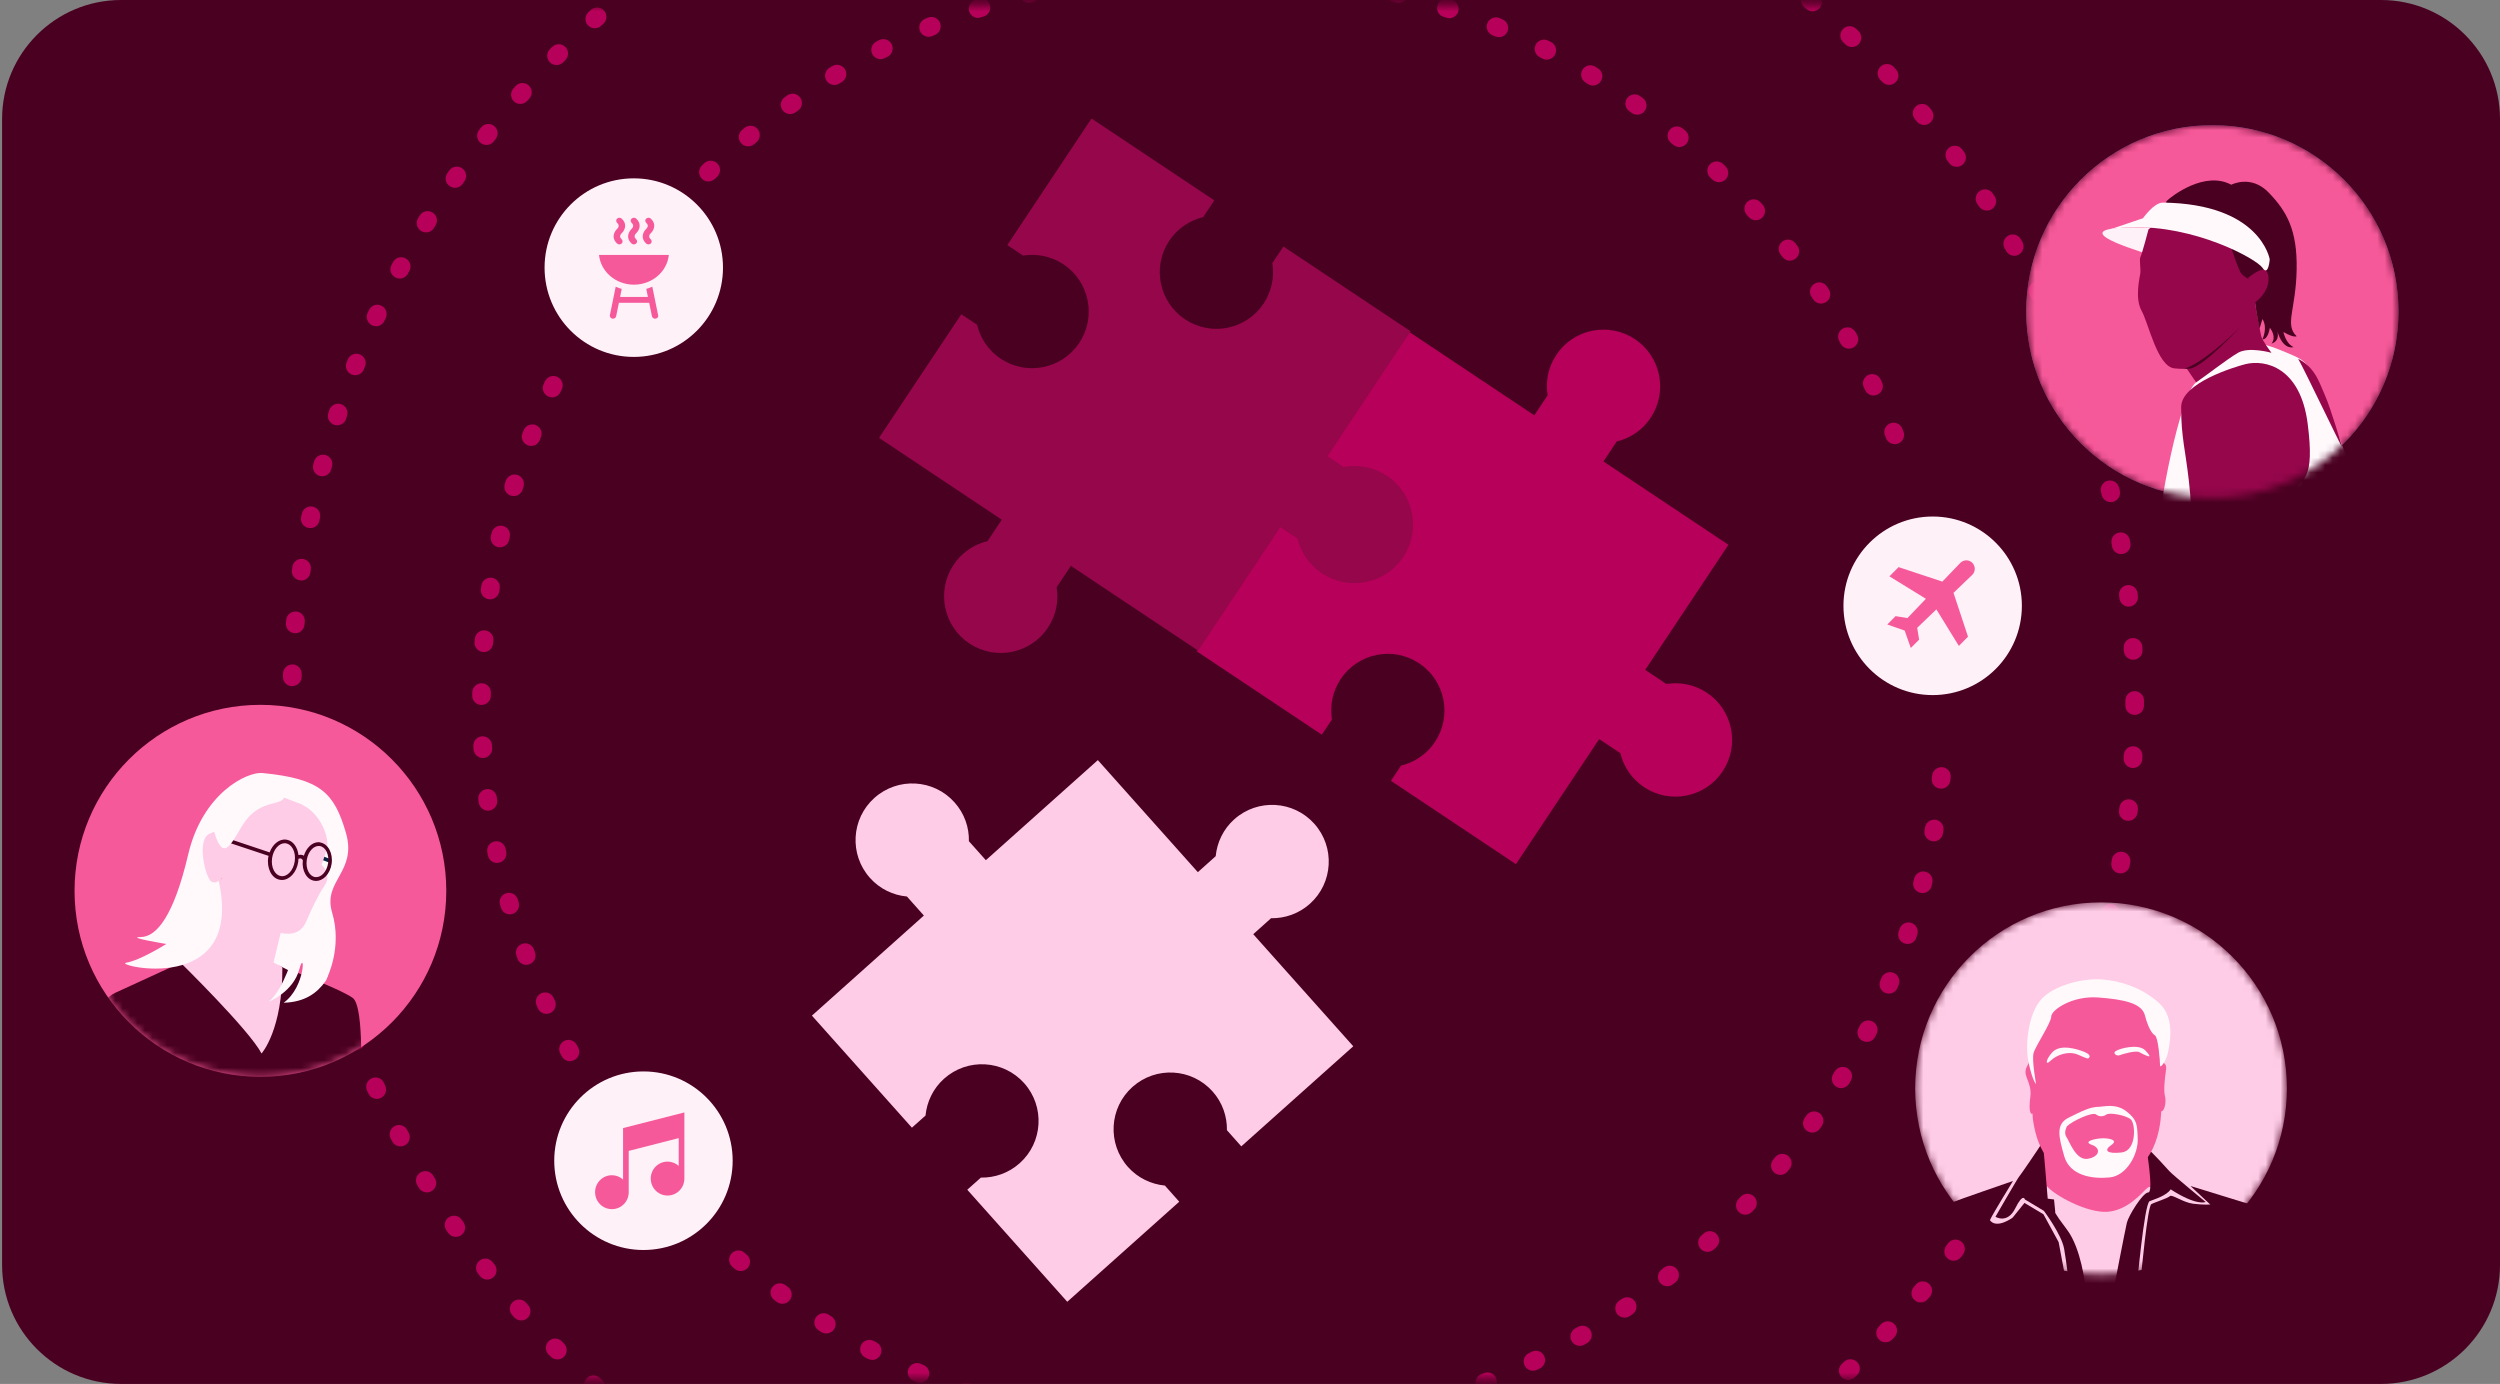 <svg width="336" height="186" viewBox="0 0 336 186" fill="none" xmlns="http://www.w3.org/2000/svg">
<rect x="0" y="0" width="336" height="186" fill="#808080" stroke="none"/>
<g clip-path="url(#clip0_2220_1713)">
<path d="M320 0H16.28C7.443 0 0.28 7.163 0.28 16V170C0.28 178.837 7.443 186 16.28 186H320C328.837 186 336 178.837 336 170V16C336 7.163 328.837 0 320 0Z" fill="#4A0021"/>
<path d="M86.48 168C93.102 168 98.47 162.627 98.47 156C98.47 149.373 93.102 144 86.48 144C79.858 144 74.49 149.373 74.49 156C74.49 162.627 79.858 168 86.48 168Z" fill="#FEF1F8"/>
<path d="M83.74 151.61V158.53C83.34 158.17 82.81 157.95 82.24 157.95C80.99 157.95 79.98 158.97 79.98 160.23C79.98 161.49 80.99 162.51 82.24 162.51C83.49 162.51 84.5 161.49 84.5 160.24V154.68L91.22 152.96V156.7C90.82 156.34 90.29 156.12 89.72 156.12C88.47 156.12 87.46 157.14 87.46 158.4C87.46 159.66 88.47 160.68 89.72 160.68C90.97 160.68 91.98 159.66 91.98 158.4V149.51L83.75 151.61H83.74Z" fill="#F65999"/>
<path d="M259.75 93.42C266.372 93.42 271.74 88.047 271.74 81.42C271.74 74.793 266.372 69.42 259.75 69.42C253.128 69.42 247.76 74.793 247.76 81.42C247.76 88.047 253.128 93.42 259.75 93.42Z" fill="#FEF1F8"/>
<path d="M265.08 75.64C264.63 75.19 263.9 75.2 263.46 75.66L261.05 78.17L255.17 76.22L253.94 77.46L258.84 80.48L256.36 83.07L254.77 82.81L253.65 83.93L255.99 84.75L256.81 87.09L257.93 85.97L257.67 84.38L260.25 81.9L263.27 86.81L264.5 85.57L262.55 79.68L265.06 77.27C265.52 76.83 265.53 76.1 265.08 75.65V75.64Z" fill="#F65999"/>
<path d="M85.18 47.97C91.802 47.97 97.17 42.597 97.17 35.97C97.17 29.343 91.802 23.97 85.18 23.97C78.558 23.97 73.19 29.343 73.19 35.97C73.19 42.597 78.558 47.97 85.18 47.97Z" fill="#FEF1F8"/>
<path d="M80.51 34.26C80.73 36.5 82.75 38.26 85.2 38.26C87.65 38.26 89.67 36.5 89.89 34.26H80.51Z" fill="#F65999"/>
<path d="M88.45 42.36L87.67 38.53C87.41 38.65 87.14 38.75 86.86 38.83L87.08 39.91H83.34L83.56 38.83C83.28 38.75 83.01 38.65 82.75 38.53L81.97 42.36C81.93 42.58 82.08 42.79 82.31 42.83C82.34 42.83 82.36 42.83 82.39 42.83C82.59 42.83 82.77 42.7 82.81 42.5L83.18 40.7H87.25L87.62 42.5C87.66 42.69 87.84 42.83 88.04 42.83C88.07 42.83 88.09 42.83 88.12 42.83C88.35 42.79 88.51 42.58 88.46 42.36H88.45Z" fill="#F65999"/>
<path d="M83.56 31.34C83.66 31.24 83.9 30.98 83.99 30.6C84.06 30.29 84.04 29.83 83.55 29.38C83.38 29.22 83.11 29.23 82.94 29.38C82.77 29.53 82.78 29.79 82.94 29.95C83.17 30.16 83.16 30.33 83.14 30.43C83.1 30.61 82.96 30.75 82.93 30.77C82.83 30.87 82.59 31.13 82.5 31.51C82.43 31.82 82.45 32.28 82.94 32.73C83.02 32.81 83.13 32.85 83.24 32.85C83.35 32.85 83.46 32.81 83.55 32.73C83.72 32.57 83.71 32.32 83.55 32.16C83.32 31.95 83.33 31.78 83.35 31.68C83.39 31.5 83.53 31.36 83.56 31.34Z" fill="#F65999"/>
<path d="M85.51 31.34C85.61 31.24 85.85 30.98 85.94 30.6C86.01 30.29 85.99 29.83 85.5 29.38C85.33 29.22 85.06 29.23 84.89 29.38C84.72 29.54 84.73 29.79 84.89 29.95C85.12 30.16 85.11 30.33 85.09 30.43C85.05 30.61 84.91 30.75 84.88 30.77C84.78 30.87 84.54 31.13 84.45 31.51C84.38 31.82 84.4 32.28 84.89 32.73C84.97 32.81 85.08 32.85 85.19 32.85C85.3 32.85 85.41 32.81 85.5 32.73C85.67 32.57 85.66 32.32 85.5 32.16C85.27 31.95 85.28 31.78 85.3 31.68C85.34 31.5 85.48 31.36 85.51 31.34Z" fill="#F65999"/>
<path d="M87.47 31.34C87.57 31.24 87.81 30.98 87.9 30.6C87.97 30.29 87.95 29.83 87.46 29.38C87.29 29.22 87.02 29.23 86.85 29.38C86.68 29.54 86.69 29.79 86.85 29.95C87.08 30.16 87.07 30.33 87.05 30.43C87.01 30.61 86.87 30.75 86.84 30.77C86.74 30.87 86.5 31.13 86.41 31.51C86.34 31.82 86.36 32.28 86.85 32.73C86.93 32.81 87.04 32.85 87.15 32.85C87.26 32.85 87.37 32.81 87.46 32.73C87.63 32.57 87.62 32.32 87.46 32.16C87.23 31.95 87.24 31.78 87.26 31.68C87.3 31.5 87.44 31.36 87.47 31.34Z" fill="#F65999"/>
<path d="M76.61 142.63C76.17 142.63 75.74 142.39 75.51 141.97L75.31 141.61C74.98 141 75.2 140.24 75.81 139.91C76.42 139.58 77.17 139.8 77.5 140.41L77.7 140.78C78.03 141.39 77.8 142.15 77.19 142.47C77 142.57 76.8 142.62 76.6 142.62L76.61 142.63ZM73.44 136.26C72.96 136.26 72.51 135.99 72.3 135.53L72.13 135.14C71.85 134.51 72.13 133.77 72.76 133.49C73.39 133.21 74.13 133.49 74.41 134.12L74.58 134.49C74.86 135.12 74.58 135.86 73.96 136.15C73.79 136.23 73.62 136.26 73.44 136.26ZM70.73 129.67C70.22 129.67 69.74 129.36 69.56 128.85L69.42 128.46C69.18 127.81 69.52 127.09 70.16 126.86C70.81 126.62 71.53 126.96 71.76 127.6L71.9 127.99C72.14 128.64 71.8 129.36 71.16 129.59C71.02 129.64 70.87 129.67 70.73 129.67ZM68.52 122.89C67.98 122.89 67.48 122.53 67.32 121.98L67.2 121.58C67.01 120.92 67.4 120.22 68.06 120.04C68.72 119.85 69.41 120.24 69.6 120.9L69.71 121.3C69.9 121.96 69.51 122.66 68.85 122.84C68.74 122.87 68.62 122.89 68.51 122.89H68.52ZM66.8 115.98C66.22 115.98 65.7 115.57 65.58 114.98L65.5 114.57C65.36 113.89 65.79 113.23 66.47 113.09C67.15 112.95 67.81 113.38 67.95 114.06L68.03 114.47C68.17 115.15 67.74 115.81 67.06 115.95C66.97 115.97 66.89 115.98 66.81 115.98H66.8ZM65.59 108.96C64.97 108.96 64.44 108.5 64.35 107.88L64.29 107.46C64.2 106.78 64.69 106.15 65.37 106.06C66.06 105.97 66.68 106.46 66.77 107.14L66.82 107.54C66.91 108.22 66.43 108.85 65.75 108.95C65.69 108.95 65.64 108.96 65.58 108.96H65.59ZM64.9 101.88C64.25 101.88 63.7 101.37 63.65 100.71L63.62 100.28C63.58 99.59 64.11 99 64.8 98.96C65.47 98.93 66.08 99.45 66.12 100.14L66.14 100.55C66.18 101.24 65.66 101.83 64.97 101.88C64.94 101.88 64.92 101.88 64.89 101.88H64.9ZM64.71 94.75C64.02 94.75 63.46 94.18 63.47 93.49V93.07C63.48 92.38 64.04 91.82 64.74 91.83C65.43 91.83 65.98 92.4 65.97 93.09V93.5C65.97 94.19 65.4 94.74 64.72 94.74L64.71 94.75ZM65.03 87.63C65.03 87.63 64.96 87.63 64.92 87.63C64.23 87.57 63.72 86.97 63.78 86.28L63.82 85.86C63.88 85.17 64.46 84.66 65.17 84.72C65.86 84.78 66.37 85.38 66.31 86.07L66.27 86.49C66.21 87.14 65.67 87.64 65.03 87.64V87.63ZM65.86 80.55C65.8 80.55 65.73 80.55 65.67 80.54C64.99 80.43 64.52 79.8 64.63 79.11L64.69 78.69C64.8 78.01 65.44 77.55 66.12 77.65C66.8 77.76 67.27 78.4 67.16 79.08L67.1 79.49C67 80.11 66.47 80.55 65.87 80.55H65.86ZM67.2 73.56C67.11 73.56 67.01 73.56 66.92 73.53C66.25 73.38 65.83 72.71 65.98 72.03L66.08 71.61C66.24 70.94 66.9 70.52 67.58 70.68C68.25 70.84 68.67 71.51 68.51 72.18L68.42 72.58C68.29 73.16 67.77 73.55 67.2 73.55V73.56ZM69.04 66.67C68.92 66.67 68.8 66.65 68.67 66.62C68.01 66.42 67.64 65.72 67.84 65.06L67.97 64.65C68.18 63.99 68.88 63.62 69.54 63.83C70.2 64.04 70.56 64.74 70.36 65.4L70.24 65.79C70.08 66.33 69.58 66.67 69.05 66.67H69.04ZM71.38 59.94C71.23 59.94 71.07 59.91 70.93 59.85C70.29 59.6 69.97 58.87 70.22 58.23L70.38 57.83C70.63 57.19 71.36 56.88 72 57.13C72.64 57.38 72.96 58.11 72.7 58.75L72.55 59.14C72.36 59.63 71.89 59.93 71.39 59.93L71.38 59.94ZM74.2 53.4C74.02 53.4 73.84 53.36 73.67 53.28C73.05 52.99 72.78 52.24 73.07 51.62L73.25 51.24C73.55 50.62 74.29 50.35 74.91 50.65C75.53 50.95 75.8 51.69 75.5 52.32L75.32 52.7C75.11 53.15 74.66 53.42 74.19 53.42L74.2 53.4Z" fill="#B60059"/>
<path d="M229.4 93.1C227.73 91.99 225.79 91.63 223.96 91.93L221.11 90.03L232.3 73.22L215.5 62.02L217.29 59.33C219.09 58.9 220.74 57.82 221.85 56.15C224.18 52.65 223.23 47.91 219.73 45.58C216.23 43.25 211.5 44.19 209.17 47.7C208.06 49.36 207.7 51.3 208 53.13L206.21 55.82L189.41 44.62L178.22 61.43L180.64 63.04C182.47 62.75 184.4 63.11 186.07 64.21C189.57 66.54 190.52 71.28 188.19 74.78C185.86 78.28 181.13 79.23 177.63 76.9C175.97 75.79 174.89 74.14 174.46 72.34L172.04 70.73L160.85 87.54L177.65 98.74L179.01 96.7C178.72 94.87 179.08 92.93 180.18 91.27C182.51 87.77 187.24 86.82 190.74 89.15C194.24 91.48 195.19 96.22 192.86 99.72C191.75 101.38 190.1 102.46 188.3 102.9L186.94 104.94L203.74 116.14L214.93 99.33L217.78 101.23C218.21 103.03 219.29 104.68 220.96 105.79C224.46 108.12 229.19 107.18 231.52 103.67C233.85 100.17 232.9 95.43 229.4 93.1Z" fill="#B60059"/>
<path d="M186.38 63.95C184.6 62.76 182.51 62.4 180.57 62.77L178.4 61.32L189.58 44.52L172.49 33.13L171 35.37C171.29 37.2 170.93 39.14 169.83 40.8C167.5 44.3 162.77 45.25 159.27 42.92C155.77 40.59 154.82 35.85 157.15 32.35C158.26 30.69 159.91 29.61 161.71 29.17L163.2 26.93L146.7 15.93L135.38 32.94L137.5 34.35C139.33 34.06 141.26 34.42 142.93 35.52C146.43 37.85 147.38 42.59 145.05 46.09C142.72 49.59 137.99 50.54 134.49 48.21C132.83 47.1 131.75 45.45 131.32 43.65L129.2 42.24L118.14 58.85L134.64 69.85L132.72 72.73C130.92 73.16 129.27 74.24 128.16 75.91C125.83 79.41 126.78 84.15 130.28 86.48C133.78 88.81 138.51 87.87 140.84 84.36C141.95 82.7 142.31 80.76 142.01 78.93L143.93 76.05L161.02 87.44L172.08 70.83L174.41 72.38C174.86 74.23 175.97 75.91 177.68 77.05C181.3 79.46 186.18 78.48 188.59 74.86C191 71.24 190.02 66.35 186.4 63.94L186.38 63.95Z" fill="#95064B"/>
<path d="M168.43 125.56L170.83 123.41C172.68 123.44 174.55 122.81 176.04 121.48C179.18 118.68 179.45 113.86 176.65 110.72C173.85 107.58 169.03 107.31 165.89 110.11C164.4 111.44 163.57 113.23 163.39 115.07L160.99 117.22L147.55 102.16L132.5 115.61L130.22 113.06C130.26 111.21 129.63 109.34 128.29 107.84C125.49 104.7 120.67 104.43 117.53 107.23C114.39 110.03 114.12 114.85 116.92 117.99C118.25 119.48 120.04 120.32 121.89 120.49L124.17 123.05L109.12 136.5L122.56 151.56L124.39 149.93C124.57 148.09 125.4 146.3 126.89 144.97C130.03 142.17 134.84 142.44 137.65 145.58C140.45 148.72 140.18 153.54 137.04 156.34C135.55 157.67 133.68 158.3 131.83 158.27L130 159.9L143.44 174.96L158.49 161.51L156.56 159.34C154.72 159.16 152.93 158.33 151.6 156.84C148.8 153.7 149.07 148.88 152.21 146.08C155.35 143.28 160.16 143.55 162.97 146.69C164.3 148.18 164.93 150.05 164.9 151.9L166.83 154.07L181.88 140.62L168.44 125.56H168.43Z" fill="#FECCE6"/>
<mask id="mask0_2220_1713" style="mask-type:luminance" maskUnits="userSpaceOnUse" x="0" y="0" width="336" height="186">
<path d="M335.72 0.66H0V185.35H335.72V0.66Z" fill="white"/>
</mask>
<g mask="url(#mask0_2220_1713)">
<path d="M254.65 59.69C254.15 59.69 253.68 59.39 253.49 58.9L253.34 58.52C253.08 57.88 253.4 57.15 254.04 56.9C254.68 56.64 255.41 56.96 255.66 57.6L255.82 57.99C256.07 58.63 255.76 59.36 255.12 59.61C254.97 59.67 254.81 59.7 254.66 59.7L254.65 59.69ZM251.81 53.16C251.35 53.16 250.9 52.9 250.68 52.45L250.5 52.07C250.2 51.45 250.46 50.7 251.08 50.4C251.7 50.1 252.45 50.36 252.75 50.98L252.93 51.36C253.23 51.98 252.97 52.73 252.35 53.03C252.17 53.11 251.99 53.15 251.81 53.15V53.16ZM248.5 46.86C248.07 46.86 247.65 46.64 247.42 46.24L247.21 45.87C246.87 45.27 247.07 44.51 247.67 44.16C248.27 43.82 249.03 44.02 249.37 44.62L249.58 44.98C249.92 45.58 249.72 46.34 249.12 46.69C248.92 46.8 248.71 46.86 248.5 46.86ZM244.75 40.81C244.35 40.81 243.95 40.61 243.71 40.25L243.48 39.91C243.09 39.34 243.24 38.56 243.81 38.17C244.38 37.78 245.16 37.93 245.54 38.5L245.78 38.86C246.16 39.43 246.01 40.21 245.43 40.59C245.22 40.73 244.98 40.8 244.74 40.8L244.75 40.81ZM240.57 35.04C240.2 35.04 239.83 34.87 239.58 34.55L239.33 34.23C238.9 33.69 238.99 32.9 239.53 32.47C240.07 32.04 240.86 32.13 241.28 32.67L241.55 33.01C241.97 33.56 241.87 34.34 241.32 34.76C241.09 34.94 240.82 35.02 240.56 35.02L240.57 35.04ZM235.98 29.6C235.64 29.6 235.3 29.46 235.05 29.19L234.77 28.88C234.31 28.37 234.35 27.58 234.86 27.11C235.37 26.65 236.16 26.69 236.62 27.2L236.9 27.51C237.36 28.02 237.32 28.81 236.81 29.28C236.57 29.5 236.27 29.6 235.97 29.6H235.98ZM231.02 24.49C230.71 24.49 230.4 24.37 230.15 24.14L229.86 23.86C229.36 23.39 229.34 22.6 229.81 22.09C230.28 21.59 231.07 21.56 231.58 22.04L231.89 22.34C232.39 22.82 232.4 23.61 231.93 24.11C231.69 24.36 231.36 24.49 231.03 24.49H231.02ZM95.21 24.39C94.88 24.39 94.55 24.26 94.31 24C93.83 23.5 93.85 22.71 94.35 22.23L94.66 21.94C95.16 21.47 95.95 21.49 96.43 21.99C96.9 22.49 96.88 23.28 96.38 23.76L96.08 24.04C95.84 24.27 95.53 24.38 95.22 24.38L95.21 24.39ZM225.7 19.76C225.42 19.76 225.13 19.66 224.9 19.47L224.58 19.21C224.05 18.77 223.97 17.98 224.41 17.45C224.85 16.92 225.63 16.84 226.17 17.28L226.5 17.55C227.03 17.99 227.1 18.78 226.66 19.31C226.41 19.61 226.06 19.76 225.7 19.76ZM100.54 19.66C100.18 19.66 99.82 19.51 99.58 19.21C99.14 18.68 99.21 17.89 99.75 17.45L100.08 17.18C100.62 16.74 101.4 16.83 101.84 17.36C102.27 17.9 102.19 18.68 101.66 19.12L101.35 19.38C101.12 19.57 100.83 19.67 100.55 19.67L100.54 19.66ZM220.05 15.42C219.8 15.42 219.54 15.34 219.32 15.19L218.98 14.95C218.42 14.55 218.29 13.77 218.68 13.21C219.08 12.65 219.86 12.52 220.42 12.91L220.77 13.16C221.33 13.56 221.46 14.34 221.06 14.9C220.82 15.24 220.43 15.42 220.04 15.42H220.05ZM106.19 15.33C105.8 15.33 105.41 15.15 105.17 14.8C104.77 14.24 104.9 13.46 105.47 13.06L105.82 12.81C106.39 12.42 107.17 12.56 107.56 13.13C107.95 13.7 107.81 14.48 107.24 14.87L106.91 15.1C106.69 15.26 106.44 15.33 106.19 15.33ZM214.11 11.5C213.89 11.5 213.66 11.44 213.45 11.31L213.11 11.1C212.52 10.74 212.33 9.98 212.68 9.38C213.03 8.78 213.8 8.6 214.39 8.95L214.76 9.18C215.35 9.54 215.53 10.31 215.16 10.9C214.92 11.28 214.52 11.49 214.1 11.49L214.11 11.5ZM112.14 11.42C111.72 11.42 111.31 11.21 111.07 10.82C110.71 10.23 110.9 9.46 111.49 9.1L111.86 8.88C112.45 8.53 113.22 8.73 113.57 9.32C113.92 9.91 113.72 10.68 113.13 11.03L112.79 11.24C112.59 11.36 112.36 11.42 112.14 11.42ZM207.89 8.02C207.7 8.02 207.5 7.98 207.32 7.88L206.95 7.69C206.34 7.38 206.09 6.63 206.4 6.01C206.71 5.39 207.46 5.15 208.08 5.46L208.46 5.65C209.07 5.97 209.31 6.72 209 7.33C208.78 7.76 208.34 8.01 207.89 8.01V8.02ZM118.35 7.95C117.9 7.95 117.46 7.7 117.24 7.27C116.92 6.66 117.17 5.9 117.78 5.59L118.16 5.39C118.78 5.08 119.53 5.33 119.84 5.95C120.15 6.57 119.9 7.32 119.28 7.63L118.92 7.81C118.74 7.9 118.54 7.95 118.35 7.95ZM201.44 4.99C201.28 4.99 201.12 4.96 200.96 4.89L200.58 4.73C199.94 4.46 199.64 3.73 199.91 3.1C200.18 2.46 200.9 2.16 201.54 2.43L201.93 2.6C202.57 2.87 202.86 3.6 202.6 4.24C202.4 4.72 201.94 5 201.45 5L201.44 4.99ZM124.8 4.94C124.31 4.94 123.85 4.65 123.65 4.18C123.38 3.54 123.68 2.81 124.31 2.54L124.7 2.38C125.33 2.11 126.07 2.41 126.33 3.05C126.59 3.69 126.3 4.42 125.66 4.69L125.28 4.85C125.12 4.92 124.96 4.95 124.79 4.95L124.8 4.94ZM194.79 2.45C194.66 2.45 194.52 2.43 194.39 2.38L193.99 2.25C193.34 2.03 192.99 1.32 193.21 0.67C193.43 0.02 194.14 -0.34 194.79 -0.11L195.19 0.02C195.84 0.24 196.19 0.95 195.97 1.6C195.79 2.12 195.31 2.45 194.79 2.45ZM131.45 2.41C130.93 2.41 130.44 2.08 130.27 1.56C130.05 0.91 130.4 0.2 131.05 -0.03L131.45 -0.17C132.1 -0.39 132.81 -0.03 133.03 0.62C133.25 1.28 132.89 1.98 132.24 2.2L131.85 2.33C131.72 2.37 131.58 2.4 131.45 2.4V2.41ZM187.97 0.4C187.87 0.4 187.76 0.39 187.66 0.36L187.25 0.25C186.58 0.08 186.18 -0.61 186.35 -1.27C186.52 -1.94 187.2 -2.34 187.87 -2.17L188.28 -2.07C188.95 -1.9 189.35 -1.22 189.18 -0.55C189.03 0.01 188.53 0.39 187.97 0.39V0.4ZM138.27 0.37C137.72 0.37 137.21 -2.95639e-05 137.06 -0.56C136.89 -1.23 137.29 -1.91 137.95 -2.09L138.36 -2.2C139.03 -2.37 139.71 -1.96 139.88 -1.3C140.05 -0.63 139.64 0.05 138.98 0.22L138.58 0.32C138.47 0.35 138.37 0.36 138.26 0.36L138.27 0.37ZM181.02 -1.15C180.94 -1.15 180.87 -1.15 180.79 -1.17L180.39 -1.24C179.71 -1.36 179.26 -2.01 179.38 -2.69C179.5 -3.37 180.15 -3.83 180.83 -3.7L181.25 -3.62C181.93 -3.5 182.38 -2.84 182.25 -2.16C182.14 -1.56 181.61 -1.14 181.02 -1.14V-1.15ZM145.21 -1.16C144.62 -1.16 144.09 -1.58 143.98 -2.18C143.85 -2.86 144.3 -3.51 144.98 -3.64L145.4 -3.72C146.07 -3.84 146.73 -3.39 146.85 -2.71C146.97 -2.03 146.52 -1.38 145.84 -1.26L145.44 -1.19C145.36 -1.18 145.29 -1.17 145.21 -1.17V-1.16ZM173.98 -2.18C173.98 -2.18 173.89 -2.18 173.84 -2.18L173.43 -2.22C172.74 -2.29 172.25 -2.91 172.32 -3.59C172.39 -4.28 173.02 -4.77 173.69 -4.7L174.11 -4.65C174.8 -4.57 175.29 -3.95 175.21 -3.27C175.14 -2.63 174.6 -2.16 173.97 -2.16L173.98 -2.18ZM152.25 -2.19C151.62 -2.19 151.08 -2.67 151.01 -3.31C150.94 -4 151.44 -4.61 152.12 -4.68L152.53 -4.72C153.2 -4.8 153.83 -4.3 153.9 -3.61C153.97 -2.92 153.48 -2.31 152.79 -2.23L152.37 -2.19C152.37 -2.19 152.28 -2.19 152.24 -2.19H152.25ZM166.88 -2.71C166.88 -2.71 166.84 -2.71 166.83 -2.71L166.42 -2.73C165.73 -2.75 165.19 -3.33 165.22 -4.02C165.24 -4.71 165.79 -5.26 166.51 -5.23L166.94 -5.21C167.63 -5.18 168.16 -4.6 168.14 -3.91C168.11 -3.24 167.56 -2.71 166.89 -2.71H166.88ZM159.35 -2.71C158.68 -2.71 158.13 -3.24 158.1 -3.92C158.08 -4.61 158.61 -5.19 159.3 -5.21H159.72C160.41 -5.28 160.99 -4.71 161.01 -4.02C161.03 -3.33 160.49 -2.75 159.81 -2.73H159.39C159.39 -2.73 159.36 -2.71 159.35 -2.71Z" fill="#B60059"/>
<path d="M164.83 194.08C164.15 194.08 163.59 193.53 163.58 192.85C163.58 192.16 164.12 191.59 164.81 191.58H165.22C165.22 191.58 165.24 191.58 165.25 191.58C165.93 191.58 166.48 192.12 166.5 192.8C166.51 193.49 165.97 194.06 165.28 194.08H164.85C164.85 194.08 164.84 194.08 164.83 194.08ZM158.13 193.97C158.13 193.97 158.09 193.97 158.07 193.97L157.64 193.95C156.95 193.91 156.42 193.32 156.46 192.63C156.5 191.94 157.08 191.42 157.78 191.45L158.19 191.47C158.88 191.5 159.41 192.09 159.38 192.78C159.35 193.45 158.8 193.97 158.13 193.97ZM171.93 193.7C171.29 193.7 170.75 193.21 170.69 192.56C170.63 191.87 171.13 191.26 171.82 191.2L172.24 191.16C172.94 191.11 173.54 191.6 173.6 192.29C173.66 192.98 173.16 193.59 172.47 193.65L172.05 193.69C172.05 193.69 171.97 193.69 171.93 193.69V193.7ZM151.03 193.37C151.03 193.37 150.93 193.37 150.88 193.37L150.45 193.32C149.77 193.23 149.28 192.61 149.37 191.92C149.46 191.23 150.08 190.75 150.77 190.84L151.18 190.89C151.86 190.97 152.35 191.59 152.27 192.28C152.19 192.92 151.66 193.38 151.03 193.38V193.37ZM179.05 192.8C178.45 192.8 177.89 192.37 177.79 191.76C177.68 191.08 178.11 190.44 178.79 190.33L179.19 190.26C179.87 190.15 180.52 190.6 180.63 191.28C180.74 191.96 180.29 192.61 179.61 192.72L179.25 192.78C179.18 192.79 179.11 192.8 179.04 192.8H179.05ZM143.99 192.25C143.91 192.25 143.83 192.25 143.75 192.23L143.34 192.15C142.66 192.02 142.22 191.36 142.36 190.68C142.49 190 143.14 189.56 143.83 189.7L144.24 189.78C144.92 189.91 145.36 190.57 145.22 191.25C145.1 191.85 144.58 192.26 144 192.26L143.99 192.25ZM186.04 191.4C185.47 191.4 184.93 191.02 184.79 190.45C184.63 189.78 185 189.11 185.67 188.95L186.07 188.85C186.73 188.68 187.42 189.1 187.58 189.77C187.74 190.44 187.33 191.12 186.66 191.28L186.33 191.36C186.23 191.38 186.13 191.4 186.03 191.4H186.04ZM137.06 190.62C136.95 190.62 136.84 190.61 136.73 190.58L136.32 190.47C135.66 190.28 135.27 189.59 135.46 188.93C135.65 188.26 136.34 187.88 137 188.06L137.4 188.17C138.06 188.35 138.46 189.04 138.27 189.71C138.12 190.26 137.61 190.63 137.07 190.63L137.06 190.62ZM192.83 189.51C192.3 189.51 191.81 189.17 191.64 188.64C191.43 187.98 191.8 187.28 192.45 187.07L192.84 186.95C193.5 186.74 194.2 187.1 194.41 187.75C194.62 188.41 194.26 189.11 193.61 189.32L193.2 189.45C193.08 189.49 192.95 189.51 192.82 189.51H192.83ZM130.26 188.49C130.12 188.49 129.98 188.47 129.84 188.42L129.45 188.28C128.8 188.05 128.46 187.34 128.69 186.69C128.92 186.04 129.63 185.7 130.28 185.93L130.68 186.07C131.33 186.3 131.67 187.02 131.44 187.67C131.26 188.18 130.78 188.5 130.26 188.5V188.49ZM199.6 187.08C199.1 187.08 198.61 186.79 198.42 186.31C198.16 185.67 198.43 184.96 199.07 184.7L199.45 184.55C200.09 184.29 200.82 184.59 201.08 185.23C201.34 185.87 201.04 186.6 200.4 186.86L200.09 186.98C199.93 187.04 199.77 187.07 199.61 187.07L199.6 187.08ZM123.63 185.87C123.46 185.87 123.29 185.84 123.13 185.76L122.75 185.59C122.12 185.31 121.83 184.57 122.11 183.94C122.39 183.31 123.12 183.02 123.76 183.3L124.15 183.47C124.78 183.75 125.07 184.49 124.79 185.12C124.58 185.59 124.13 185.86 123.65 185.86L123.63 185.87ZM206.04 184.23C205.57 184.23 205.13 183.97 204.91 183.52C204.61 182.9 204.87 182.15 205.5 181.85L205.86 181.67C206.48 181.36 207.23 181.62 207.53 182.24C207.84 182.86 207.58 183.61 206.96 183.91L206.57 184.1C206.4 184.18 206.21 184.22 206.03 184.22L206.04 184.23ZM117.22 182.77C117.02 182.77 116.82 182.72 116.64 182.63L116.26 182.43C115.65 182.1 115.43 181.34 115.75 180.74C116.07 180.14 116.84 179.9 117.44 180.23L117.8 180.42C118.41 180.74 118.64 181.5 118.32 182.11C118.1 182.53 117.66 182.78 117.21 182.78L117.22 182.77ZM212.32 180.88C211.89 180.88 211.46 180.65 211.23 180.25C210.89 179.65 211.1 178.89 211.7 178.55L212.05 178.35C212.65 178 213.41 178.2 213.76 178.8C214.11 179.4 213.91 180.16 213.31 180.51L212.93 180.73C212.74 180.84 212.52 180.89 212.31 180.89L212.32 180.88ZM111.05 179.22C110.82 179.22 110.59 179.16 110.39 179.03L110.03 178.8C109.45 178.43 109.28 177.66 109.65 177.07C110.02 176.49 110.79 176.32 111.37 176.69L111.72 176.91C112.3 177.28 112.48 178.05 112.11 178.63C111.87 179.01 111.47 179.21 111.05 179.21V179.22ZM218.34 177.09C217.94 177.09 217.55 176.9 217.31 176.54C216.92 175.97 217.07 175.19 217.64 174.8L217.98 174.57C218.55 174.18 219.32 174.32 219.72 174.89C220.11 175.46 219.97 176.24 219.4 176.63L219.05 176.87C218.84 177.02 218.59 177.09 218.35 177.09H218.34ZM105.15 175.23C104.9 175.23 104.64 175.15 104.42 174.99L104.07 174.73C103.52 174.32 103.4 173.54 103.81 172.98C104.22 172.43 105 172.31 105.56 172.72L105.89 172.96C106.45 173.37 106.57 174.15 106.17 174.71C105.93 175.05 105.54 175.23 105.16 175.23H105.15ZM224.08 172.87C223.71 172.87 223.35 172.71 223.1 172.4C222.67 171.86 222.76 171.07 223.3 170.64L223.63 170.38C224.17 169.95 224.96 170.04 225.38 170.58C225.8 171.12 225.72 171.91 225.18 172.34L224.85 172.6C224.62 172.78 224.35 172.87 224.07 172.87H224.08ZM99.55 170.83C99.27 170.83 98.98 170.73 98.75 170.54L98.43 170.26C97.91 169.81 97.84 169.02 98.29 168.5C98.74 167.98 99.53 167.91 100.05 168.36L100.36 168.63C100.89 169.08 100.95 169.86 100.51 170.39C100.26 170.68 99.91 170.83 99.55 170.83ZM229.49 168.25C229.15 168.25 228.81 168.11 228.56 167.84C228.1 167.33 228.14 166.54 228.65 166.07L228.95 165.8C229.46 165.33 230.25 165.36 230.72 165.87C231.19 166.38 231.16 167.17 230.65 167.64L230.33 167.93C230.09 168.15 229.79 168.25 229.49 168.25ZM234.57 163.25C234.26 163.25 233.95 163.14 233.71 162.91C233.21 162.44 233.19 161.65 233.66 161.14L233.95 160.84C234.42 160.34 235.21 160.31 235.72 160.79C236.22 161.26 236.24 162.05 235.77 162.56L235.48 162.86C235.23 163.12 234.9 163.25 234.57 163.25ZM239.27 157.9C238.99 157.9 238.71 157.81 238.48 157.62C237.95 157.18 237.87 156.39 238.31 155.86L238.57 155.54C239 155 239.79 154.92 240.33 155.36C240.87 155.79 240.95 156.58 240.51 157.12L240.24 157.45C239.99 157.75 239.63 157.91 239.27 157.91V157.9ZM243.57 152.22C243.32 152.22 243.07 152.14 242.85 151.99C242.29 151.59 242.16 150.81 242.55 150.25L242.79 149.91C243.19 149.34 243.97 149.21 244.53 149.6C245.09 150 245.23 150.78 244.84 151.34L244.6 151.69C244.36 152.03 243.97 152.22 243.58 152.22H243.57ZM247.45 146.25C247.23 146.25 247 146.19 246.8 146.06C246.21 145.7 246.03 144.93 246.39 144.34L246.59 144C246.94 143.41 247.71 143.21 248.3 143.56C248.89 143.91 249.09 144.68 248.74 145.27L248.51 145.65C248.27 146.03 247.87 146.25 247.45 146.25ZM250.89 140.02C250.7 140.02 250.51 139.98 250.33 139.89C249.71 139.58 249.47 138.83 249.78 138.21L249.97 137.84C250.28 137.22 251.03 136.97 251.65 137.28C252.27 137.59 252.52 138.34 252.21 138.96L252.02 139.34C251.8 139.78 251.36 140.03 250.9 140.03L250.89 140.02ZM253.87 133.54C253.71 133.54 253.55 133.51 253.39 133.45C252.75 133.19 252.45 132.45 252.71 131.82L252.87 131.43C253.13 130.79 253.87 130.49 254.5 130.75C255.14 131.01 255.44 131.75 255.18 132.38L255.02 132.77C254.82 133.25 254.36 133.54 253.87 133.54ZM256.37 126.87C256.24 126.87 256.1 126.85 255.97 126.8C255.32 126.58 254.96 125.87 255.18 125.22L255.31 124.83C255.53 124.17 256.23 123.82 256.89 124.04C257.54 124.26 257.9 124.96 257.68 125.62L257.55 126.02C257.38 126.54 256.89 126.87 256.37 126.87ZM258.38 120.03C258.28 120.03 258.17 120.02 258.07 119.99C257.4 119.82 257 119.14 257.17 118.47L257.27 118.07C257.44 117.4 258.12 116.99 258.79 117.16C259.46 117.33 259.86 118.01 259.7 118.68L259.6 119.09C259.45 119.65 258.95 120.03 258.39 120.03H258.38ZM259.89 113.07C259.82 113.07 259.74 113.07 259.67 113.05C258.99 112.93 258.54 112.28 258.66 111.6L258.73 111.19C258.85 110.51 259.5 110.06 260.18 110.18C260.86 110.3 261.31 110.95 261.19 111.63L261.12 112.05C261.01 112.66 260.49 113.08 259.89 113.08V113.07ZM260.88 105.99C260.88 105.99 260.8 105.99 260.75 105.99C260.06 105.92 259.56 105.32 259.64 104.64L259.68 104.23C259.75 103.54 260.37 103.04 261.05 103.11C261.74 103.18 262.24 103.79 262.17 104.48L262.13 104.86C262.06 105.5 261.52 106 260.88 106V105.99Z" fill="#B60059"/>
<path d="M164.5 219.58C163.81 219.58 163.26 219.03 163.25 218.34C163.25 217.65 163.8 217.09 164.49 217.08H164.9C165.59 217.11 166.16 217.62 166.17 218.31C166.17 219 165.63 219.57 164.94 219.58H164.51H164.5ZM157.79 219.48C157.79 219.48 157.75 219.48 157.74 219.48L157.31 219.46C156.62 219.43 156.09 218.84 156.12 218.15C156.15 217.46 156.75 216.88 157.43 216.96L157.84 216.98C158.53 217.01 159.06 217.59 159.04 218.28C159.01 218.95 158.46 219.48 157.79 219.48ZM171.63 219.3C170.98 219.3 170.43 218.8 170.38 218.14C170.33 217.45 170.85 216.85 171.54 216.81L171.96 216.78C172.63 216.73 173.25 217.25 173.29 217.94C173.33 218.63 172.82 219.23 172.13 219.27L171.71 219.3C171.71 219.3 171.65 219.3 171.62 219.3H171.63ZM150.67 218.98C150.67 218.98 150.59 218.98 150.55 218.98L150.11 218.94C149.42 218.86 148.93 218.24 149.01 217.56C149.09 216.87 149.73 216.39 150.39 216.46L150.79 216.5C151.48 216.57 151.98 217.18 151.91 217.87C151.85 218.52 151.3 219 150.67 219V218.98ZM178.73 218.61C178.11 218.61 177.57 218.15 177.49 217.52C177.4 216.83 177.89 216.21 178.57 216.12L178.99 216.07C179.67 215.98 180.3 216.47 180.39 217.15C180.48 217.83 179.99 218.46 179.31 218.55L178.89 218.6C178.84 218.6 178.78 218.6 178.73 218.6V218.61ZM143.6 218.07C143.54 218.07 143.47 218.07 143.41 218.06L142.99 217.99C142.31 217.88 141.85 217.24 141.96 216.56C142.07 215.88 142.72 215.41 143.39 215.53L143.79 215.59C144.47 215.7 144.94 216.33 144.83 217.02C144.73 217.64 144.2 218.08 143.6 218.08V218.07ZM185.78 217.51C185.19 217.51 184.66 217.09 184.55 216.49C184.43 215.81 184.87 215.16 185.55 215.03L185.95 214.95C186.64 214.82 187.28 215.27 187.41 215.94C187.54 216.62 187.1 217.27 186.42 217.4L186 217.48C185.92 217.49 185.85 217.5 185.77 217.5L185.78 217.51ZM136.58 216.75C136.49 216.75 136.4 216.75 136.31 216.72L135.9 216.63C135.23 216.48 134.8 215.82 134.95 215.14C135.1 214.47 135.77 214.04 136.44 214.19L136.85 214.28C137.52 214.43 137.95 215.1 137.8 215.77C137.67 216.35 137.15 216.75 136.58 216.75ZM192.76 216.01C192.19 216.01 191.68 215.62 191.55 215.05C191.39 214.38 191.81 213.7 192.48 213.55L192.87 213.45C193.54 213.28 194.22 213.69 194.39 214.36C194.56 215.03 194.15 215.71 193.48 215.88L193.06 215.98C192.96 216 192.87 216.01 192.77 216.01H192.76ZM129.66 215.03C129.55 215.03 129.43 215.02 129.32 214.98L128.92 214.87C128.26 214.68 127.87 213.99 128.06 213.33C128.25 212.66 128.94 212.28 129.6 212.46L130.01 212.57C130.67 212.76 131.06 213.45 130.87 214.11C130.71 214.66 130.21 215.02 129.67 215.02L129.66 215.03ZM199.63 214.1C199.09 214.1 198.6 213.75 198.43 213.21C198.23 212.55 198.61 211.85 199.27 211.65L199.66 211.53C200.31 211.32 201.02 211.69 201.23 212.35C201.44 213.01 201.07 213.71 200.41 213.92L199.99 214.05C199.87 214.09 199.75 214.1 199.63 214.1ZM122.84 212.91C122.7 212.91 122.57 212.89 122.43 212.84L122.03 212.7C121.38 212.48 121.03 211.76 121.25 211.11C121.47 210.46 122.19 210.11 122.84 210.33L123.24 210.47C123.89 210.7 124.24 211.41 124.01 212.06C123.83 212.58 123.35 212.9 122.83 212.9L122.84 212.91ZM206.39 211.79C205.88 211.79 205.41 211.48 205.22 210.97C204.98 210.32 205.31 209.6 205.96 209.36L206.34 209.22C206.98 208.98 207.71 209.3 207.95 209.94C208.2 210.58 207.87 211.31 207.23 211.55L206.83 211.7C206.69 211.75 206.54 211.78 206.4 211.78L206.39 211.79ZM116.15 210.39C115.99 210.39 115.83 210.36 115.67 210.3L115.28 210.14C114.64 209.88 114.34 209.15 114.6 208.51C114.86 207.87 115.59 207.57 116.23 207.83L116.62 207.99C117.26 208.25 117.56 208.99 117.3 209.62C117.1 210.1 116.64 210.39 116.15 210.39ZM212.99 209.11C212.51 209.11 212.05 208.83 211.85 208.36C211.57 207.73 211.86 206.99 212.49 206.71L212.86 206.54C213.49 206.26 214.23 206.54 214.51 207.17C214.79 207.8 214.51 208.54 213.88 208.82L213.49 208.99C213.33 209.06 213.16 209.1 212.99 209.1V209.11ZM109.62 207.49C109.44 207.49 109.26 207.45 109.08 207.37L108.69 207.18C108.07 206.88 107.81 206.13 108.12 205.51C108.43 204.89 109.17 204.63 109.79 204.94L110.16 205.12C110.78 205.42 111.05 206.16 110.75 206.79C110.54 207.24 110.09 207.5 109.62 207.5V207.49ZM219.42 206.04C218.97 206.04 218.53 205.79 218.31 205.36C217.99 204.75 218.24 203.99 218.85 203.68L219.21 203.49C219.82 203.17 220.58 203.41 220.89 204.02C221.21 204.63 220.97 205.39 220.36 205.71L219.98 205.9C219.8 205.99 219.6 206.04 219.41 206.04H219.42ZM103.27 204.21C103.06 204.21 102.86 204.16 102.66 204.05L102.29 203.84C101.69 203.51 101.47 202.74 101.81 202.14C102.15 201.54 102.91 201.32 103.51 201.65L103.88 201.86C104.48 202.19 104.7 202.96 104.36 203.56C104.13 203.97 103.71 204.2 103.27 204.2V204.21ZM225.66 202.61C225.23 202.61 224.81 202.39 224.58 201.99C224.24 201.39 224.44 200.63 225.04 200.28L225.39 200.08C225.98 199.73 226.75 199.92 227.1 200.52C227.45 201.11 227.26 201.88 226.66 202.23L226.29 202.45C226.09 202.56 225.88 202.62 225.67 202.62L225.66 202.61ZM97.12 200.57C96.89 200.57 96.66 200.51 96.45 200.38L96.09 200.15C95.51 199.78 95.33 199.01 95.7 198.43C96.07 197.85 96.84 197.67 97.42 198.04L97.78 198.27C98.36 198.64 98.54 199.41 98.17 199.99C97.93 200.37 97.53 200.57 97.11 200.57H97.12ZM231.71 198.83C231.31 198.83 230.91 198.63 230.67 198.27C230.29 197.69 230.45 196.92 231.02 196.54L231.36 196.31C231.93 195.92 232.71 196.08 233.09 196.65C233.48 197.22 233.32 198 232.75 198.38L232.39 198.62C232.18 198.76 231.94 198.83 231.7 198.83H231.71ZM91.19 196.59C90.94 196.59 90.69 196.51 90.47 196.36L90.12 196.11C89.56 195.71 89.43 194.93 89.83 194.36C90.23 193.79 91.01 193.67 91.57 194.07L91.91 194.31C92.47 194.71 92.6 195.49 92.21 196.05C91.97 196.39 91.58 196.58 91.19 196.58V196.59ZM237.52 194.7C237.14 194.7 236.77 194.53 236.52 194.2C236.1 193.65 236.21 192.87 236.76 192.45L237.09 192.2C237.64 191.78 238.42 191.89 238.84 192.44C239.26 192.99 239.15 193.77 238.6 194.19L238.26 194.45C238.03 194.62 237.77 194.7 237.51 194.7H237.52ZM85.5 192.27C85.23 192.27 84.95 192.18 84.72 191.99L84.38 191.72C83.85 191.28 83.77 190.49 84.21 189.96C84.65 189.43 85.43 189.35 85.97 189.79L86.29 190.05C86.83 190.48 86.91 191.27 86.48 191.81C86.23 192.12 85.87 192.28 85.51 192.28L85.5 192.27ZM243.09 190.24C242.73 190.24 242.38 190.09 242.13 189.8C241.69 189.27 241.75 188.48 242.28 188.04L242.59 187.77C243.11 187.32 243.9 187.39 244.35 187.91C244.8 188.44 244.74 189.22 244.21 189.67L243.89 189.95C243.65 190.15 243.37 190.24 243.09 190.24ZM80.07 187.64C79.77 187.64 79.47 187.53 79.23 187.32L78.91 187.03C78.4 186.56 78.37 185.77 78.83 185.26C79.3 184.75 80.09 184.72 80.6 185.18L80.91 185.46C81.42 185.92 81.46 186.71 81 187.23C80.75 187.5 80.41 187.64 80.07 187.64ZM248.4 185.47C248.07 185.47 247.74 185.34 247.49 185.08C247.02 184.58 247.04 183.79 247.54 183.31L247.84 183.03C248.34 182.55 249.13 182.57 249.61 183.07C250.09 183.57 250.07 184.36 249.57 184.84L249.26 185.13C249.02 185.36 248.71 185.47 248.4 185.47ZM74.91 182.7C74.59 182.7 74.27 182.58 74.02 182.33L73.71 182.02C73.23 181.52 73.25 180.73 73.75 180.25C74.25 179.77 75.04 179.79 75.52 180.29L75.8 180.58C76.28 181.07 76.28 181.86 75.8 182.35C75.56 182.59 75.24 182.71 74.92 182.71L74.91 182.7ZM253.42 180.4C253.11 180.4 252.81 180.29 252.57 180.06C252.07 179.59 252.04 178.8 252.51 178.29L252.8 177.98C253.27 177.48 254.06 177.45 254.57 177.92C255.07 178.39 255.1 179.18 254.63 179.69L254.34 180C254.09 180.26 253.76 180.4 253.43 180.4H253.42ZM70.05 177.47C69.7 177.47 69.36 177.33 69.11 177.05L68.83 176.73C68.38 176.21 68.43 175.42 68.94 174.97C69.46 174.51 70.25 174.57 70.7 175.08L70.98 175.4C71.44 175.92 71.38 176.71 70.87 177.16C70.63 177.37 70.34 177.47 70.05 177.47ZM258.15 175.05C257.87 175.05 257.59 174.96 257.35 174.76C256.82 174.32 256.75 173.53 257.19 173L257.46 172.67C257.9 172.14 258.69 172.07 259.22 172.51C259.75 172.95 259.82 173.74 259.38 174.27L259.11 174.59C258.86 174.89 258.51 175.04 258.15 175.04V175.05ZM65.49 171.98C65.12 171.98 64.75 171.81 64.5 171.5L64.25 171.17C63.82 170.63 63.92 169.84 64.46 169.42C65 168.99 65.79 169.09 66.21 169.63L66.47 169.96C66.89 170.5 66.8 171.29 66.25 171.71C66.02 171.89 65.75 171.97 65.48 171.97L65.49 171.98ZM262.57 169.44C262.31 169.44 262.05 169.36 261.82 169.19C261.27 168.78 261.16 167.99 261.57 167.44L261.81 167.11C262.22 166.55 263 166.43 263.56 166.84C264.12 167.25 264.24 168.03 263.83 168.59L263.57 168.94C263.33 169.27 262.95 169.44 262.57 169.44ZM61.26 166.24C60.86 166.24 60.48 166.05 60.23 165.7L59.99 165.35C59.6 164.78 59.74 164 60.31 163.61C60.88 163.22 61.66 163.36 62.05 163.93L62.29 164.27C62.68 164.84 62.54 165.62 61.98 166.01C61.76 166.16 61.51 166.23 61.27 166.23L61.26 166.24ZM266.66 163.58C266.43 163.58 266.19 163.51 265.98 163.38C265.4 163 265.24 162.23 265.62 161.65L265.85 161.3C266.23 160.72 267 160.56 267.58 160.93C268.16 161.31 268.32 162.08 267.95 162.66L267.72 163.01C267.48 163.38 267.08 163.58 266.67 163.58H266.66ZM57.37 160.26C56.95 160.26 56.54 160.05 56.31 159.66L56.09 159.3C55.73 158.71 55.92 157.94 56.51 157.58C57.1 157.22 57.87 157.41 58.23 158L58.44 158.35C58.8 158.94 58.62 159.71 58.03 160.07C57.83 160.2 57.6 160.26 57.38 160.26H57.37ZM270.4 157.49C270.19 157.49 269.97 157.44 269.77 157.32C269.17 156.97 268.97 156.21 269.32 155.61L269.52 155.26C269.86 154.66 270.62 154.45 271.22 154.79C271.82 155.13 272.03 155.89 271.69 156.49L271.47 156.87C271.24 157.27 270.82 157.49 270.39 157.49H270.4ZM53.82 154.07C53.37 154.07 52.94 153.83 52.72 153.41L52.52 153.04C52.2 152.43 52.43 151.67 53.04 151.35C53.65 151.02 54.41 151.26 54.73 151.87L54.93 152.24C55.25 152.85 55.02 153.61 54.41 153.93C54.22 154.03 54.02 154.08 53.82 154.08V154.07ZM273.79 151.2C273.6 151.2 273.41 151.16 273.23 151.06C272.62 150.75 272.37 150 272.68 149.38L272.86 149.01C273.17 148.39 273.91 148.14 274.53 148.45C275.15 148.76 275.4 149.51 275.09 150.13L274.9 150.52C274.68 150.95 274.24 151.2 273.79 151.2ZM50.64 147.69C50.17 147.69 49.72 147.42 49.51 146.96L49.33 146.58C49.04 145.95 49.32 145.21 49.95 144.92C50.58 144.63 51.32 144.91 51.6 145.54L51.77 145.92C52.06 146.55 51.79 147.29 51.16 147.58C50.99 147.66 50.81 147.7 50.64 147.7V147.69ZM276.81 144.71C276.65 144.71 276.48 144.68 276.32 144.61C275.69 144.34 275.39 143.6 275.66 142.97L275.83 142.58C276.1 141.95 276.84 141.65 277.47 141.93C278.1 142.2 278.4 142.94 278.12 143.57L277.95 143.95C277.75 144.42 277.29 144.71 276.8 144.71H276.81ZM47.84 141.14C47.34 141.14 46.87 140.84 46.68 140.35L46.56 140.04C46.31 139.4 46.61 138.63 47.25 138.38C47.9 138.13 48.6 138.4 48.85 139.05L49 139.43C49.26 140.07 48.94 140.8 48.3 141.05C48.15 141.11 47.99 141.14 47.84 141.14ZM279.46 138.06C279.32 138.06 279.18 138.04 279.04 137.99C278.39 137.76 278.05 137.04 278.29 136.39L278.43 135.99C278.66 135.34 279.38 135 280.03 135.24C280.68 135.47 281.02 136.19 280.78 136.84L280.64 137.24C280.46 137.75 279.98 138.07 279.47 138.07L279.46 138.06ZM45.41 134.43C44.89 134.43 44.4 134.1 44.22 133.57L44.08 133.15C43.87 132.49 44.24 131.79 44.9 131.58C45.55 131.37 46.26 131.74 46.47 132.4L46.59 132.78C46.81 133.44 46.45 134.14 45.8 134.36C45.67 134.4 45.54 134.42 45.41 134.42V134.43ZM281.7 131.28C281.58 131.28 281.46 131.26 281.34 131.23C280.68 131.03 280.3 130.34 280.5 129.68L280.62 129.28C280.82 128.62 281.51 128.24 282.17 128.44C282.83 128.64 283.21 129.33 283.01 129.99L282.89 130.39C282.73 130.93 282.23 131.28 281.69 131.28H281.7ZM43.38 127.58C42.83 127.58 42.32 127.21 42.17 126.65L42.06 126.24C41.89 125.57 42.29 124.89 42.95 124.71C43.61 124.54 44.3 124.94 44.47 125.6L44.58 126C44.76 126.67 44.36 127.35 43.69 127.53C43.58 127.56 43.47 127.57 43.37 127.57L43.38 127.58ZM283.55 124.38C283.45 124.38 283.36 124.37 283.26 124.35C282.59 124.19 282.17 123.52 282.33 122.85L282.43 122.44C282.59 121.77 283.26 121.36 283.93 121.51C284.6 121.67 285.02 122.34 284.86 123.01L284.76 123.42C284.62 123.99 284.11 124.38 283.55 124.38ZM41.75 120.63C41.17 120.63 40.65 120.22 40.53 119.63L40.44 119.2C40.31 118.52 40.75 117.87 41.43 117.74C42.1 117.61 42.76 118.05 42.89 118.73L42.97 119.13C43.11 119.81 42.67 120.47 42 120.61C41.92 120.63 41.83 120.64 41.75 120.64V120.63ZM285 117.39C284.93 117.39 284.86 117.39 284.78 117.37C284.1 117.25 283.65 116.6 283.77 115.92L283.84 115.5C283.96 114.82 284.62 114.36 285.29 114.49C285.97 114.61 286.42 115.26 286.3 115.94L286.23 116.35C286.12 116.96 285.6 117.38 285 117.38V117.39ZM40.52 113.59C39.91 113.59 39.38 113.14 39.29 112.52L39.23 112.1C39.13 111.42 39.61 110.78 40.29 110.69C40.97 110.59 41.61 111.07 41.7 111.75L41.76 112.16C41.86 112.84 41.39 113.48 40.71 113.58C40.65 113.58 40.59 113.59 40.53 113.59H40.52ZM286.03 110.31C286.03 110.31 285.93 110.31 285.89 110.31C285.21 110.23 284.71 109.63 284.8 108.94L284.85 108.53C284.93 107.84 285.55 107.36 286.23 107.43C286.92 107.51 287.41 108.13 287.33 108.81L287.29 109.2C287.21 109.84 286.67 110.32 286.04 110.32L286.03 110.31ZM39.7 106.5C39.06 106.5 38.51 106.01 38.46 105.35L38.42 104.93C38.36 104.24 38.87 103.64 39.56 103.58C40.26 103.52 40.85 104.03 40.91 104.72L40.95 105.14C41.01 105.83 40.5 106.43 39.81 106.49C39.77 106.49 39.74 106.49 39.7 106.49V106.5ZM286.67 103.22C286.67 103.22 286.62 103.22 286.59 103.22C285.9 103.18 285.38 102.58 285.42 101.89L285.44 101.48C285.48 100.79 286.05 100.27 286.76 100.3C287.45 100.34 287.97 100.93 287.94 101.62L287.92 102.05C287.88 102.71 287.33 103.22 286.67 103.22ZM39.29 99.37C38.62 99.37 38.06 98.83 38.04 98.16V97.74C38.01 97.05 38.55 96.47 39.24 96.46C39.91 96.4 40.5 96.98 40.52 97.67V98.09C40.55 98.78 40.01 99.36 39.32 99.38H39.28L39.29 99.37ZM286.89 96.08C286.2 96.08 285.64 95.51 285.65 94.82V94.14C285.65 93.45 286.21 92.89 286.9 92.89C287.59 92.89 288.15 93.45 288.15 94.14V94.84C288.15 95.53 287.59 96.08 286.9 96.08H286.89ZM39.28 92.23H39.24C38.55 92.21 38.01 91.64 38.03 90.94V90.51C38.07 89.82 38.65 89.28 39.33 89.3C40.02 89.32 40.56 89.9 40.54 90.59V91C40.51 91.68 39.95 92.21 39.28 92.21V92.23ZM286.7 88.67C286.04 88.67 285.49 88.16 285.45 87.49L285.43 87.07C285.39 86.38 285.92 85.79 286.61 85.75C287.3 85.72 287.89 86.24 287.93 86.93L287.95 87.35C287.99 88.04 287.46 88.63 286.77 88.67C286.75 88.67 286.72 88.67 286.7 88.67ZM39.68 85.1C39.68 85.1 39.61 85.1 39.57 85.1C38.88 85.04 38.37 84.44 38.43 83.75L38.47 83.32C38.53 82.63 39.12 82.14 39.83 82.19C40.52 82.25 41.02 82.86 40.96 83.55L40.92 83.96C40.86 84.61 40.32 85.11 39.68 85.11V85.1ZM286.09 81.53C285.47 81.53 284.93 81.07 284.86 80.44L284.81 80.03C284.73 79.34 285.22 78.72 285.9 78.64C286.59 78.56 287.21 79.05 287.29 79.73L287.33 80.12C287.41 80.81 286.92 81.44 286.23 81.52C286.18 81.52 286.13 81.52 286.08 81.52L286.09 81.53ZM40.48 78.01C40.42 78.01 40.36 78.01 40.3 78C39.62 77.9 39.14 77.27 39.24 76.59L39.3 76.16C39.41 75.48 40.05 75.01 40.73 75.12C41.41 75.23 41.88 75.86 41.77 76.55L41.71 76.95C41.62 77.57 41.09 78.03 40.48 78.03V78.01ZM285.09 74.48C284.49 74.48 283.96 74.04 283.86 73.43L283.79 73.03C283.67 72.35 284.12 71.7 284.8 71.58C285.48 71.45 286.13 71.91 286.25 72.59L286.33 73.02C286.44 73.7 285.98 74.34 285.3 74.45C285.23 74.46 285.16 74.47 285.1 74.47L285.09 74.48ZM41.69 70.97C41.61 70.97 41.53 70.97 41.45 70.95C40.77 70.82 40.33 70.16 40.47 69.48L40.56 69.06C40.7 68.38 41.36 67.94 42.04 68.09C42.72 68.23 43.15 68.89 43.01 69.57L42.93 69.97C42.81 70.57 42.29 70.98 41.71 70.98L41.69 70.97ZM283.68 67.48C283.11 67.48 282.6 67.09 282.46 66.51L282.37 66.11C282.21 65.44 282.63 64.76 283.3 64.61C283.97 64.45 284.64 64.87 284.8 65.54L284.9 65.96C285.06 66.63 284.64 67.3 283.96 67.46C283.87 67.48 283.77 67.49 283.68 67.49V67.48ZM43.31 64.01C43.2 64.01 43.1 64 42.99 63.97C42.32 63.79 41.93 63.11 42.1 62.44L42.21 62.03C42.39 61.36 43.07 60.97 43.74 61.15C44.41 61.33 44.8 62.01 44.62 62.68L44.51 63.08C44.36 63.64 43.86 64.01 43.3 64.01H43.31ZM281.86 60.58C281.32 60.58 280.82 60.23 280.66 59.68L280.54 59.29C280.34 58.63 280.72 57.93 281.38 57.73C282.04 57.53 282.74 57.91 282.93 58.57L283.05 58.98C283.24 59.64 282.86 60.34 282.2 60.53C282.08 60.56 281.96 60.58 281.85 60.58H281.86ZM45.32 57.16C45.19 57.16 45.06 57.14 44.93 57.1C44.27 56.88 43.92 56.18 44.13 55.52L44.26 55.12C44.48 54.46 45.18 54.1 45.84 54.32C46.5 54.54 46.85 55.24 46.64 55.9L46.51 56.3C46.34 56.83 45.85 57.16 45.32 57.16ZM279.65 53.79C279.14 53.79 278.66 53.47 278.47 52.96L278.33 52.57C278.09 51.92 278.43 51.2 279.08 50.97C279.73 50.73 280.44 51.07 280.68 51.72L280.82 52.12C281.05 52.77 280.71 53.49 280.07 53.72C279.93 53.77 279.79 53.79 279.65 53.79ZM47.74 50.43C47.59 50.43 47.43 50.4 47.28 50.34C46.64 50.09 46.32 49.36 46.58 48.72L46.74 48.33C46.99 47.69 47.72 47.37 48.36 47.63C49 47.88 49.32 48.61 49.06 49.25L48.9 49.64C48.71 50.13 48.24 50.43 47.74 50.43ZM277.05 47.15C276.57 47.15 276.1 46.87 275.9 46.39L275.74 46.01C275.47 45.38 275.76 44.64 276.4 44.37C277.04 44.1 277.77 44.39 278.04 45.03L278.2 45.41C278.47 46.04 278.18 46.78 277.54 47.05C277.38 47.12 277.21 47.15 277.05 47.15ZM50.54 43.84C50.37 43.84 50.19 43.8 50.02 43.73C49.39 43.44 49.12 42.7 49.4 42.07L49.59 41.67C49.89 41.05 50.63 40.78 51.25 41.08C51.87 41.38 52.14 42.12 51.84 42.75L51.67 43.12C51.46 43.58 51.01 43.85 50.53 43.85L50.54 43.84ZM274.07 40.68C273.61 40.68 273.17 40.43 272.95 39.99L272.77 39.62C272.46 39 272.71 38.25 273.33 37.94C273.95 37.63 274.7 37.88 275.01 38.5L275.2 38.88C275.51 39.5 275.25 40.25 274.64 40.56C274.46 40.65 274.27 40.69 274.09 40.69L274.07 40.68ZM53.72 37.44C53.52 37.44 53.32 37.39 53.13 37.29C52.52 36.96 52.29 36.21 52.62 35.6L52.82 35.23C53.14 34.62 53.9 34.39 54.51 34.72C55.12 35.05 55.35 35.8 55.02 36.41L54.82 36.78C54.6 37.2 54.16 37.44 53.72 37.44ZM270.73 34.38C270.3 34.38 269.88 34.15 269.64 33.75L269.43 33.39C269.09 32.79 269.29 32.03 269.89 31.68C270.49 31.33 271.25 31.54 271.59 32.14L271.8 32.5C272.14 33.1 271.93 33.86 271.34 34.21C271.14 34.32 270.93 34.38 270.72 34.38H270.73ZM57.26 31.23C57.04 31.23 56.81 31.17 56.61 31.05C56.02 30.69 55.83 29.92 56.19 29.33L56.41 28.97C56.77 28.38 57.54 28.2 58.13 28.56C58.72 28.92 58.9 29.69 58.54 30.28L58.32 30.64C58.08 31.03 57.67 31.24 57.25 31.24L57.26 31.23ZM267.02 28.29C266.61 28.29 266.21 28.09 265.97 27.73L265.74 27.38C265.36 26.8 265.53 26.03 266.11 25.65C266.69 25.27 267.46 25.44 267.84 26.02L268.07 26.37C268.45 26.95 268.29 27.72 267.71 28.1C267.5 28.24 267.26 28.3 267.03 28.3L267.02 28.29ZM61.15 25.24C60.9 25.24 60.66 25.17 60.44 25.02C59.87 24.63 59.73 23.85 60.13 23.28L60.37 22.93C60.76 22.36 61.54 22.22 62.11 22.62C62.68 23.01 62.82 23.79 62.42 24.36L62.18 24.71C61.94 25.06 61.55 25.25 61.15 25.25V25.24ZM262.97 22.42C262.58 22.42 262.21 22.24 261.96 21.91L261.72 21.58C261.31 21.02 261.43 20.24 261.98 19.83C262.54 19.42 263.32 19.54 263.73 20.09L263.98 20.43C264.39 20.99 264.26 21.77 263.71 22.18C263.49 22.34 263.23 22.42 262.97 22.42ZM65.38 19.48C65.11 19.48 64.84 19.39 64.61 19.22C64.07 18.8 63.97 18.01 64.39 17.47L64.66 17.13C65.09 16.59 65.88 16.5 66.41 16.93C66.95 17.36 67.04 18.15 66.61 18.69L66.36 19.01C66.11 19.33 65.75 19.49 65.37 19.49L65.38 19.48ZM258.59 16.79C258.23 16.79 257.87 16.64 257.63 16.34L257.37 16.02C256.93 15.49 257 14.7 257.53 14.26C258.06 13.82 258.85 13.89 259.29 14.42L259.56 14.75C260 15.28 259.93 16.07 259.39 16.51C259.16 16.7 258.87 16.8 258.59 16.8V16.79ZM69.93 13.97C69.64 13.97 69.34 13.87 69.11 13.66C68.59 13.2 68.54 12.41 69 11.9L69.28 11.58C69.73 11.06 70.52 11.01 71.04 11.47C71.56 11.93 71.61 12.72 71.15 13.23L70.87 13.55C70.62 13.83 70.28 13.97 69.93 13.97ZM253.89 11.41C253.55 11.41 253.22 11.28 252.97 11.01L252.69 10.71C252.22 10.21 252.25 9.42 252.75 8.94C253.25 8.47 254.04 8.5 254.52 9L254.81 9.31C255.28 9.82 255.25 10.61 254.74 11.08C254.5 11.3 254.2 11.41 253.89 11.41ZM74.79 8.74C74.47 8.74 74.15 8.62 73.91 8.38C73.42 7.89 73.42 7.1 73.91 6.61L74.21 6.31C74.7 5.82 75.49 5.82 75.98 6.31C76.47 6.8 76.47 7.59 75.98 8.08L75.68 8.38C75.44 8.63 75.11 8.75 74.79 8.75V8.74ZM248.89 6.32C248.57 6.32 248.26 6.2 248.02 5.96L247.73 5.68C247.23 5.2 247.21 4.41 247.69 3.91C248.16 3.41 248.96 3.39 249.46 3.87L249.78 4.17C250.27 4.65 250.28 5.44 249.8 5.94C249.56 6.19 249.23 6.32 248.91 6.32H248.89ZM79.94 3.8C79.6 3.8 79.26 3.66 79.01 3.39C78.55 2.88 78.59 2.09 79.1 1.62L79.42 1.33C79.93 0.87 80.72 0.91 81.18 1.43C81.64 1.94 81.6 2.73 81.08 3.2L80.77 3.48C80.53 3.7 80.23 3.8 79.93 3.8H79.94ZM243.61 1.52C243.32 1.52 243.04 1.42 242.8 1.22L242.48 0.95C241.96 0.5 241.89 -0.29 242.34 -0.81C242.79 -1.33 243.58 -1.4 244.1 -0.95L244.42 -0.68C244.94 -0.23 245.01 0.56 244.56 1.08C244.31 1.37 243.96 1.52 243.61 1.52ZM85.36 -0.84C85 -0.84 84.64 -1 84.39 -1.3C83.96 -1.84 84.04 -2.62 84.57 -3.06L84.9 -3.33C85.44 -3.76 86.23 -3.67 86.66 -3.14C87.09 -2.6 87 -1.81 86.47 -1.38L86.15 -1.12C85.92 -0.93 85.64 -0.84 85.36 -0.84ZM238.05 -2.97C237.79 -2.97 237.52 -3.05 237.3 -3.22L236.96 -3.48C236.41 -3.9 236.31 -4.68 236.72 -5.23C237.13 -5.78 237.92 -5.88 238.47 -5.47L238.8 -5.22C239.35 -4.8 239.46 -4.02 239.04 -3.47C238.79 -3.14 238.42 -2.97 238.04 -2.97H238.05ZM91.04 -5.17C90.65 -5.17 90.27 -5.35 90.02 -5.69C89.62 -6.25 89.75 -7.03 90.31 -7.43L90.65 -7.67C91.21 -8.07 91.99 -7.94 92.39 -7.38C92.79 -6.82 92.66 -6.04 92.1 -5.64L91.76 -5.4C91.54 -5.24 91.29 -5.17 91.03 -5.17H91.04ZM232.25 -7.14C232.01 -7.14 231.77 -7.21 231.55 -7.35L231.2 -7.58C230.63 -7.96 230.48 -8.74 230.86 -9.31C231.24 -9.88 232.02 -10.04 232.59 -9.65L232.94 -9.41C233.51 -9.02 233.66 -8.25 233.28 -7.67C233.04 -7.31 232.64 -7.12 232.24 -7.12L232.25 -7.14ZM96.95 -9.15C96.53 -9.15 96.13 -9.36 95.89 -9.73C95.52 -10.31 95.7 -11.09 96.28 -11.45L96.63 -11.67C97.21 -12.04 97.99 -11.86 98.35 -11.28C98.71 -10.7 98.54 -9.92 97.96 -9.56L97.61 -9.34C97.4 -9.21 97.17 -9.15 96.95 -9.15ZM226.22 -10.97C226 -10.97 225.78 -11.03 225.58 -11.15L225.23 -11.36C224.63 -11.71 224.44 -12.48 224.79 -13.07C225.14 -13.67 225.91 -13.86 226.5 -13.51L226.87 -13.29C227.46 -12.93 227.65 -12.17 227.3 -11.57C227.07 -11.18 226.65 -10.96 226.23 -10.96L226.22 -10.97ZM103.08 -12.79C102.64 -12.79 102.21 -13.02 101.99 -13.44C101.66 -14.04 101.88 -14.81 102.48 -15.14L102.85 -15.34C103.46 -15.67 104.21 -15.45 104.55 -14.85C104.88 -14.25 104.66 -13.48 104.06 -13.15L103.69 -12.95C103.5 -12.84 103.29 -12.79 103.09 -12.79H103.08ZM219.97 -14.44C219.78 -14.44 219.58 -14.48 219.4 -14.58L219.03 -14.77C218.42 -15.09 218.18 -15.84 218.49 -16.45C218.81 -17.06 219.56 -17.3 220.17 -16.99L220.54 -16.8C221.15 -16.48 221.39 -15.73 221.08 -15.12C220.86 -14.69 220.42 -14.44 219.97 -14.44ZM109.41 -16.07C108.94 -16.07 108.5 -16.33 108.28 -16.78C107.98 -17.4 108.24 -18.15 108.87 -18.45L109.25 -18.63C109.88 -18.92 110.62 -18.66 110.91 -18.04C111.21 -17.42 110.94 -16.67 110.32 -16.37L109.95 -16.19C109.78 -16.11 109.59 -16.07 109.41 -16.07ZM213.54 -17.55C213.37 -17.55 213.19 -17.59 213.02 -17.66L212.65 -17.83C212.02 -18.11 211.73 -18.85 212.01 -19.48C212.29 -20.11 213.02 -20.4 213.66 -20.12L214.06 -19.94C214.69 -19.65 214.97 -18.91 214.68 -18.28C214.47 -17.82 214.02 -17.55 213.54 -17.55ZM115.91 -18.97C115.42 -18.97 114.95 -19.26 114.76 -19.74C114.5 -20.38 114.8 -21.11 115.44 -21.37L115.83 -21.53C116.47 -21.79 117.2 -21.49 117.46 -20.85C117.72 -20.21 117.42 -19.48 116.78 -19.22L116.4 -19.06C116.24 -19 116.08 -18.97 115.92 -18.97H115.91ZM206.93 -20.28C206.78 -20.28 206.63 -20.31 206.49 -20.36L206.09 -20.51C205.44 -20.75 205.12 -21.47 205.36 -22.12C205.6 -22.77 206.33 -23.09 206.97 -22.85L207.37 -22.7C208.02 -22.46 208.34 -21.74 208.1 -21.09C207.91 -20.59 207.44 -20.28 206.93 -20.28ZM122.58 -21.5C122.06 -21.5 121.58 -21.82 121.4 -22.34C121.17 -22.99 121.52 -23.7 122.17 -23.93L122.57 -24.07C123.22 -24.29 123.93 -23.94 124.16 -23.29C124.38 -22.64 124.03 -21.93 123.38 -21.7L122.99 -21.57C122.86 -21.52 122.72 -21.5 122.58 -21.5ZM200.17 -22.62C200.05 -22.62 199.92 -22.64 199.8 -22.68L199.4 -22.8C198.74 -23.01 198.37 -23.71 198.58 -24.37C198.79 -25.03 199.48 -25.4 200.14 -25.19L200.54 -25.06C201.2 -24.85 201.56 -24.15 201.36 -23.49C201.19 -22.96 200.7 -22.61 200.17 -22.61V-22.62ZM129.39 -23.64C128.85 -23.64 128.34 -24 128.19 -24.55C128 -25.21 128.39 -25.91 129.05 -26.09L129.46 -26.21C130.12 -26.39 130.81 -26 131 -25.34C131.19 -24.68 130.79 -23.99 130.13 -23.8L129.73 -23.69C129.62 -23.66 129.5 -23.64 129.39 -23.64ZM193.3 -24.56C193.2 -24.56 193.1 -24.57 193 -24.6L192.6 -24.7C191.93 -24.86 191.52 -25.54 191.68 -26.21C191.84 -26.88 192.52 -27.29 193.19 -27.13L193.52 -27.05C194.19 -26.88 194.64 -26.19 194.47 -25.52C194.33 -24.95 193.85 -24.56 193.29 -24.56H193.3ZM136.31 -25.38C135.74 -25.38 135.22 -25.78 135.09 -26.36C134.94 -27.03 135.37 -27.7 136.04 -27.85L136.46 -27.94C137.14 -28.08 137.8 -27.65 137.94 -26.98C138.08 -26.31 137.65 -25.64 136.98 -25.5L136.58 -25.41C136.49 -25.39 136.4 -25.38 136.31 -25.38ZM186.34 -26.09C186.26 -26.09 186.18 -26.09 186.1 -26.11L185.7 -26.19C185.02 -26.31 184.57 -26.97 184.7 -27.65C184.83 -28.33 185.48 -28.77 186.15 -28.65L186.57 -28.57C187.25 -28.44 187.69 -27.79 187.56 -27.11C187.45 -26.51 186.92 -26.1 186.33 -26.1L186.34 -26.09ZM143.32 -26.71C142.72 -26.71 142.19 -27.15 142.09 -27.76C141.98 -28.44 142.44 -29.08 143.12 -29.19L143.49 -29.25C144.16 -29.35 144.84 -28.89 144.94 -28.21C145.04 -27.53 144.61 -26.89 143.93 -26.79L143.52 -26.73C143.45 -26.72 143.38 -26.71 143.32 -26.71ZM179.29 -27.22C179.23 -27.22 179.18 -27.22 179.12 -27.23L178.71 -27.28C178.03 -27.37 177.54 -27.99 177.63 -28.68C177.72 -29.37 178.34 -29.85 179.03 -29.76L179.45 -29.71C180.13 -29.62 180.61 -28.99 180.52 -28.31C180.44 -27.68 179.9 -27.23 179.28 -27.23L179.29 -27.22ZM150.39 -27.64C149.76 -27.64 149.21 -28.12 149.15 -28.77C149.08 -29.46 149.59 -30.07 150.27 -30.14L150.69 -30.18C151.38 -30.25 151.99 -29.75 152.06 -29.06C152.13 -28.37 151.63 -27.76 150.94 -27.69L150.52 -27.65C150.52 -27.65 150.44 -27.65 150.4 -27.65L150.39 -27.64ZM172.19 -27.94C172.19 -27.94 172.13 -27.94 172.09 -27.94L171.68 -27.97C170.99 -28.02 170.47 -28.62 170.52 -29.3C170.57 -29.98 171.18 -30.51 171.85 -30.46L172.28 -30.43C172.97 -30.38 173.48 -29.78 173.43 -29.09C173.38 -28.43 172.83 -27.94 172.19 -27.94ZM157.51 -28.15C156.84 -28.15 156.29 -28.68 156.26 -29.35C156.23 -30.04 156.77 -30.62 157.46 -30.65L157.88 -30.67C158.55 -30.72 159.15 -30.16 159.18 -29.47C159.21 -28.78 158.67 -28.2 157.98 -28.17L157.56 -28.15C157.56 -28.15 157.52 -28.15 157.51 -28.15ZM165.06 -28.26H164.62C163.93 -28.28 163.38 -28.84 163.39 -29.53C163.39 -30.21 163.96 -30.76 164.64 -30.76H165.08C165.77 -30.74 166.32 -30.18 166.31 -29.49C166.31 -28.81 165.74 -28.26 165.06 -28.26Z" fill="#B60059"/>
</g>
<path d="M35 144.73C48.796 144.73 59.98 133.537 59.98 119.73C59.98 105.923 48.796 94.73 35 94.73C21.204 94.73 10.02 105.923 10.02 119.73C10.02 133.537 21.204 144.73 35 144.73Z" fill="#F65999"/>
<mask id="mask1_2220_1713" style="mask-type:luminance" maskUnits="userSpaceOnUse" x="10" y="94" width="50" height="51">
<path d="M35 144.73C48.796 144.73 59.98 133.537 59.98 119.73C59.98 105.923 48.796 94.73 35 94.73C21.204 94.73 10.02 105.923 10.02 119.73C10.02 133.537 21.204 144.73 35 144.73Z" fill="white"/>
</mask>
<g mask="url(#mask1_2220_1713)">
<path d="M36.08 129.2C36.08 129.2 45.75 132.88 47.41 134.12C49.06 135.36 48.43 146.34 48.43 146.34L13.54 146.69L13.67 136.23C13.68 135.03 14.39 133.94 15.48 133.44L26.9 128.19L36.09 129.2H36.08Z" fill="#4A0021"/>
<path d="M35.15 141.58C35.15 141.58 38 138.44 37.95 130.02L37.33 129.55C37.33 129.55 38.26 126.09 37.88 123.58C37.5 121.07 29.1 117.93 29.1 117.93L24.17 129.29C24.17 129.29 33.52 138.44 35.15 141.59C35.15 141.59 38 138.45 37.95 130.03" fill="#FECCE6"/>
<path d="M35.33 103.89C33.22 103.68 27.23 106.57 25.29 114.85C23.35 123.13 21.03 125.93 18.91 125.94C16.79 125.95 22.35 126.87 22.35 126.87C22.35 126.87 18.85 129.08 16.95 129.39C15.05 129.7 32.85 134.06 29.4 118.42C25.95 102.77 37.68 107.25 37.68 107.25L40.21 115.14L36.76 129.36L38.81 130.43L40.56 128.12L41.62 130.86L43.95 131.43C43.95 131.43 46.04 127.33 44.64 122.66C43.34 118.33 48.05 117.22 46.48 111.89C44.92 106.55 43.08 104.66 35.32 103.9L35.33 103.89Z" fill="#FFF9FC"/>
<path d="M42.772 114.841L42.596 115.308L44.242 115.931L44.419 115.463L42.772 114.841Z" fill="#082441"/>
<path d="M40.54 108.11C43.29 109.45 44.19 112.7 43.97 113.8C43.75 114.9 43.21 116.22 43.21 116.22C43.21 116.22 44.64 117.53 43.66 118.96C42.68 120.39 41.7 122.59 41.27 123.58C40.84 124.57 39.86 127.21 34.03 123.84C28.2 120.47 29.83 117.93 29.83 117.93C29.83 117.93 29.18 118.92 28.41 118.49C27.64 118.06 26.29 112.68 28.27 112.01C30.25 111.34 35.37 106.15 35.37 106.15L40.54 108.1V108.11Z" fill="#FECCE6"/>
<path d="M36.15 134.63C36.15 134.63 39.43 133.29 40.22 130.29C41.01 127.29 41.11 132.63 38.12 134.77C40.97 134.68 42.58 133.5 43.74 131.89C44.9 130.28 42.54 126.99 42.54 126.99L39.47 128.1C39.47 128.1 38.25 132.79 36.14 134.63H36.15Z" fill="#FFF9FC"/>
<path d="M43.05 113.21C42.52 113.13 41.98 113.33 41.54 113.79C41.23 114.11 40.99 114.53 40.84 115.01C40.75 114.95 40.67 114.91 40.59 114.9C40.42 114.86 40.26 114.88 40.11 114.92C40.07 114.55 39.97 114.2 39.81 113.89C39.51 113.3 39.04 112.93 38.48 112.85C37.56 112.71 36.65 113.44 36.24 114.56L30.53 112.65L30.37 113.12L36.1 115.03C36.08 115.1 36.06 115.17 36.05 115.24C35.94 115.95 36.05 116.65 36.33 117.21C36.63 117.8 37.1 118.17 37.66 118.25C37.74 118.26 37.81 118.27 37.89 118.27C38.92 118.27 39.87 117.24 40.08 115.85C40.1 115.71 40.11 115.56 40.11 115.42C40.21 115.38 40.33 115.35 40.45 115.38C40.55 115.41 40.63 115.49 40.7 115.61C40.53 116.99 41.21 118.22 42.25 118.38C42.33 118.39 42.4 118.4 42.48 118.4C42.93 118.4 43.38 118.19 43.76 117.81C44.18 117.38 44.47 116.77 44.57 116.1C44.78 114.68 44.09 113.39 43.03 113.23L43.05 113.21ZM39.61 115.77C39.43 116.99 38.6 117.88 37.76 117.75C37.37 117.69 37.03 117.42 36.8 116.98C36.56 116.51 36.48 115.92 36.57 115.32C36.74 114.18 37.48 113.33 38.26 113.33C38.31 113.33 38.37 113.33 38.42 113.34C38.81 113.4 39.15 113.67 39.38 114.11C39.62 114.58 39.7 115.17 39.61 115.77ZM44.1 116.01C44.01 116.58 43.78 117.09 43.43 117.45C43.1 117.78 42.72 117.93 42.35 117.88C41.56 117.76 41.06 116.73 41.23 115.58C41.32 115.01 41.55 114.5 41.9 114.14C42.18 113.85 42.51 113.7 42.83 113.7C42.88 113.7 42.93 113.7 42.98 113.71C43.77 113.83 44.27 114.86 44.1 116.01Z" fill="#4A0021"/>
<path d="M36.83 105.67C38.37 106.69 38.51 107.35 37.56 107.72C36.61 108.09 34.63 108.16 33.03 110.28C31.42 112.4 30.18 116.58 28.79 111.82C27.4 107.06 31.94 106.11 31.94 106.11L36.84 105.67H36.83Z" fill="#FFF9FC"/>
</g>
<mask id="mask2_2220_1713" style="mask-type:luminance" maskUnits="userSpaceOnUse" x="257" y="121" width="51" height="51">
<path d="M282.38 171.28C296.176 171.28 307.36 160.087 307.36 146.28C307.36 132.473 296.176 121.28 282.38 121.28C268.584 121.28 257.4 132.473 257.4 146.28C257.4 160.087 268.584 171.28 282.38 171.28Z" fill="white"/>
</mask>
<g mask="url(#mask2_2220_1713)">
<path d="M282.38 171.28C296.176 171.28 307.36 160.087 307.36 146.28C307.36 132.473 296.176 121.28 282.38 121.28C268.584 121.28 257.4 132.473 257.4 146.28C257.4 160.087 268.584 171.28 282.38 171.28Z" fill="#FECCE6"/>
<path d="M274.58 153.9L274.41 160.08L282.28 164.1L289.31 160.13L289.93 157.02L288.23 152.88L274.58 153.9Z" fill="#F65999"/>
<path d="M275.09 159.4C276.11 160.65 280.53 163.08 283.3 162.86C286.07 162.63 287.89 160.25 288.57 159.69C289.25 159.13 289.31 160.14 289.31 160.14L284.95 172.95L279.12 172.33L277.59 165.87L274.7 162.02L275.1 159.41L275.09 159.4Z" fill="#FECCE6"/>
<path d="M288.46 154.18C289.31 154.92 291.18 156.96 291.57 157.41C291.96 157.86 296.44 161.55 296.44 161.55C296.44 161.55 295.25 162.12 291.74 159.85C291.17 160.7 289.64 161.15 288.91 161.44C288.18 161.73 287.15 173.4 287.15 173.4L283.98 173.8C283.98 173.8 285.62 165.3 285.85 164.34C286.08 163.38 288 160.26 288.74 160.26C289.48 160.26 288.46 154.2 288.46 154.2V154.18Z" fill="#4A0021"/>
<path d="M287.78 171.3C287.78 171.3 288.63 162.12 289.14 161.84C289.65 161.56 291.35 161.05 291.63 160.76C291.91 160.47 293.39 161.61 294.74 161.78C296.09 161.95 297.06 161.89 297.06 161.89L294.4 159.4L302.89 162.01L301.08 169.83L293.49 174.7L287.77 171.3H287.78Z" fill="#4A0021"/>
<path d="M274.53 153.5C274.08 154.24 271.53 157.98 271.36 158.15C271.19 158.32 268.19 163.53 268.19 163.53C268.19 163.53 269.78 164.55 270.85 162.4C271.92 160.25 272.15 161.21 272.15 161.21L274.7 162.74C274.7 162.74 277.08 165.91 277.42 167.84C277.76 169.77 278.1 172.88 278.1 172.88L280.25 172.77C280.25 172.77 279.74 167.84 277.82 165.29C275.89 162.74 276.23 162.91 276.23 162.91L276.06 161.21L275.21 161.1C275.21 161.1 274.6 153.4 274.53 153.51V153.5Z" fill="#4A0021"/>
<path d="M277.53 171.47L276.68 166.94L274.64 163.2L272.09 161.67L270.5 163.65C270.5 163.65 268.35 165.24 267.44 163.99C267.89 163.03 270.55 158.72 270.55 158.72C270.55 158.72 262.68 161.44 262.51 161.55C262.34 161.66 263.3 169.82 263.47 169.88C263.64 169.94 277.51 171.47 277.51 171.47H277.53Z" fill="#4A0021"/>
<path d="M281.83 133.47C283.73 133.47 288.88 133.5 289.47 135.71C290.06 137.92 290.35 142.82 290.35 142.82C290.35 142.82 291.28 142.62 291.11 143.81C290.94 145 290.77 146.56 290.97 147.3C291.17 148.04 290.94 149.37 290.46 149.37C290.46 149.37 290.46 157.5 284.4 157.93C278.34 158.36 274.26 157.67 273.22 150.42C273.22 150.19 273.16 149.99 273.19 149.68C272.91 149.82 272.62 149.37 272.88 147.38C273.13 145.4 271.72 144.57 272.43 143.33C273.14 142.08 274.33 136.02 274.41 135.96C274.49 135.9 279.25 133.13 279.25 133.13L281.83 133.47Z" fill="#F65999"/>
<path d="M279.85 141.26C278.04 140.63 276.57 140.58 275.77 141.49C274.97 142.4 274.81 143.32 275.61 142.55C276.41 141.78 277.99 141.2 279.26 141.74C280.53 142.28 280.68 142.42 280.83 142.05C280.98 141.68 280.12 141.36 279.84 141.26H279.85Z" fill="#FFF9FC"/>
<path d="M284.32 141.29C284.81 140.91 287.42 140.23 288.31 141.16C289.2 142.09 289.16 142.29 287.5 141.4C287.02 141.16 285.28 141.66 284.85 141.83C284.48 141.97 283.94 141.57 284.31 141.29H284.32Z" fill="#FFF9FC"/>
<path d="M285.8 149.37C284.36 148.24 282.66 148.75 282.18 148.75C280.88 148.75 279.86 149.32 278.05 150.2C276.24 151.08 276.69 152.78 277.43 155.39C278.17 158 281.17 158.48 283.52 158.25C285.87 158.02 287.37 155.08 287.31 153.12C287.25 151.16 287.25 150.51 285.81 149.38L285.8 149.37ZM285.17 154.89C283.16 155.12 282.71 154.61 283.75 153.9C284.8 153.19 283.38 152.94 282.42 152.99C281.46 153.05 279.9 153.44 281.15 153.87C282.4 154.3 282.23 155.46 280.61 155.74C279 156.02 278.12 153.36 277.72 152.79C277.32 152.22 277.8 151.37 277.8 151.37C278.56 150.63 281.23 149.41 281.71 149.78C282.19 150.15 282.73 150.06 283.13 149.78C283.53 149.5 285.68 149.87 286.36 150.43C287.04 150.99 287.18 154.65 285.17 154.88V154.89Z" fill="#FFF9FC"/>
<path d="M273.65 145.71C273.65 145.71 273.06 142.48 273.31 141.54C273.56 140.6 275.69 137.46 275.69 136.61C275.69 135.76 278.49 133.8 281.98 134.06C285.47 134.32 287.84 134.83 288.27 136.44C288.69 138.06 289.2 138.91 289.63 139.16C290.06 139.41 290.31 142.56 290.31 143.16C290.31 143.76 291.19 142.45 291.36 141.54C291.53 140.63 292.49 136.89 290.17 134.8C287.85 132.7 284.9 131.8 282.41 131.63C279.92 131.46 276.01 132.42 274.31 134.35C272.61 136.28 272.1 140.47 272.67 142.96C273.24 145.45 273.66 145.71 273.66 145.71H273.65Z" fill="#FFF9FC"/>
</g>
<mask id="mask3_2220_1713" style="mask-type:luminance" maskUnits="userSpaceOnUse" x="272" y="16" width="51" height="51">
<path d="M297.34 66.9C311.158 66.9 322.36 55.689 322.36 41.86C322.36 28.031 311.158 16.82 297.34 16.82C283.522 16.82 272.32 28.031 272.32 41.86C272.32 55.689 283.522 66.9 297.34 66.9Z" fill="white"/>
</mask>
<g mask="url(#mask3_2220_1713)">
<path d="M297.34 66.9C311.158 66.9 322.36 55.689 322.36 41.86C322.36 28.031 311.158 16.82 297.34 16.82C283.522 16.82 272.32 28.031 272.32 41.86C272.32 55.689 283.522 66.9 297.34 66.9Z" fill="#579BD9"/>
<path d="M297.34 66.9C311.158 66.9 322.36 55.689 322.36 41.86C322.36 28.031 311.158 16.82 297.34 16.82C283.522 16.82 272.32 28.031 272.32 41.86C272.32 55.689 283.522 66.9 297.34 66.9Z" fill="#F65999"/>
<path d="M290.05 72.12C290 68.84 292.96 52.99 295.17 51.38L301.54 45.96C301.54 45.96 303.31 45.75 306.45 47.04C309.59 48.32 309.97 48.41 310.91 50.75C311.85 53.09 315.19 59.99 316.5 64.85C317.8 69.71 298.5 75.62 298.5 75.62L290.07 72.12H290.05Z" fill="#FFF9FC"/>
<path d="M301.75 48.95C300.37 49.31 293.15 51.45 293.15 54.71C293.15 57.01 293.29 58.11 293.5 59.71C293.71 61.31 294.82 67.21 294.47 72.49C294.12 77.77 302.45 75.41 302.52 72.49C302.59 69.57 302.52 68.05 302.52 68.05C302.52 68.05 305.57 68.05 307.58 66.31C309.59 64.57 311.12 64.5 310.15 56.94C309.18 49.38 304.46 48.26 301.75 48.95Z" fill="#95064B"/>
<path d="M308.87 48.22C309.81 49.85 314.35 59.43 314.8 60.13C314.8 60.13 313.21 54.74 312.49 53.17C311.77 51.6 311.27 49.47 308.87 48.22Z" fill="#95064B"/>
<path d="M287.91 33.91C287.11 33.59 275.71 30.23 288.88 30.59C302.04 30.96 287.91 33.91 287.91 33.91Z" fill="#FEF1F8"/>
<path d="M295.16 51.38C296.13 50.76 299.29 48.29 300.78 47.42C302.27 46.55 305.29 47.42 305.29 47.42C305.29 47.42 304.04 45.79 303.9 45.16C303.76 44.53 303.14 41.31 303.1 40.96C303.06 40.61 302.86 34.75 302.86 34.75C302.86 34.75 299.04 27.15 293.35 28.78C290.68 29.02 288.76 30.83 288.76 30.83C288.76 30.83 287.92 34.05 287.66 34.58C287.51 34.89 287.73 36.14 287.66 36.7C287.59 37.26 286.88 40.08 287.83 41.77C288.78 43.46 289.95 49.27 292.24 49.51C293.5 49.64 293.89 49.53 293.89 49.53L295.16 51.39V51.38Z" fill="#95064B"/>
<path d="M291.19 27.02C291.87 26.34 296.34 22.91 299.88 24.83C299.88 24.83 302.53 23.42 304.9 25.87C307.27 28.32 308.78 30.83 308.67 36.24C308.57 41.65 307.02 43.63 308.67 45.19C308.67 45.19 308.3 45.45 306.9 44.62C306.9 44.62 307.16 46.13 308.25 46.65C308.25 46.65 306.85 47.17 306.06 44.46C306.06 44.46 306.53 45.81 305.28 46.18C305.28 46.18 306.07 45.45 305.07 44.04C305.07 44.04 304.85 45.66 304.07 45.6C304.07 45.6 304.83 44.05 304.07 42.88L303.68 44.18C303.68 44.18 302.72 39.6 302.95 37.86C302.95 37.86 301.55 37.34 301.1 36.57C300.65 35.81 298.43 29.04 298.43 29.04L291.16 27.58V27.01L291.19 27.02Z" fill="#4A0021"/>
<path d="M302.2 37.28C302.63 37.02 304.13 35.7 304.65 36.5C305.17 37.3 304.89 38.95 303.71 40.09C302.53 41.24 301.99 41.36 301.68 41.15C301.37 40.94 302.2 37.28 302.2 37.28Z" fill="#95064B"/>
<path d="M288.02 29.33C288.02 29.33 289.48 27.22 290.69 27.23C303.84 27.39 305.05 34.85 305.05 34.85C305.05 34.85 304.89 37.22 304.08 36C303.27 34.78 294.96 30.24 286.32 30.55C285.1 30.59 284.24 30.69 283.65 30.81L288.02 29.33Z" fill="#FFF9FC"/>
<path d="M293.25 49.57C295.09 49.57 300.34 44.89 301.71 43.31C301.71 43.31 296.04 49.51 294.27 49.54L293.25 49.57Z" fill="#4A0021"/>
</g>
</g>
<defs>
<clipPath id="clip0_2220_1713">
<rect width="336" height="186" fill="white"/>
</clipPath>
</defs>
</svg>
